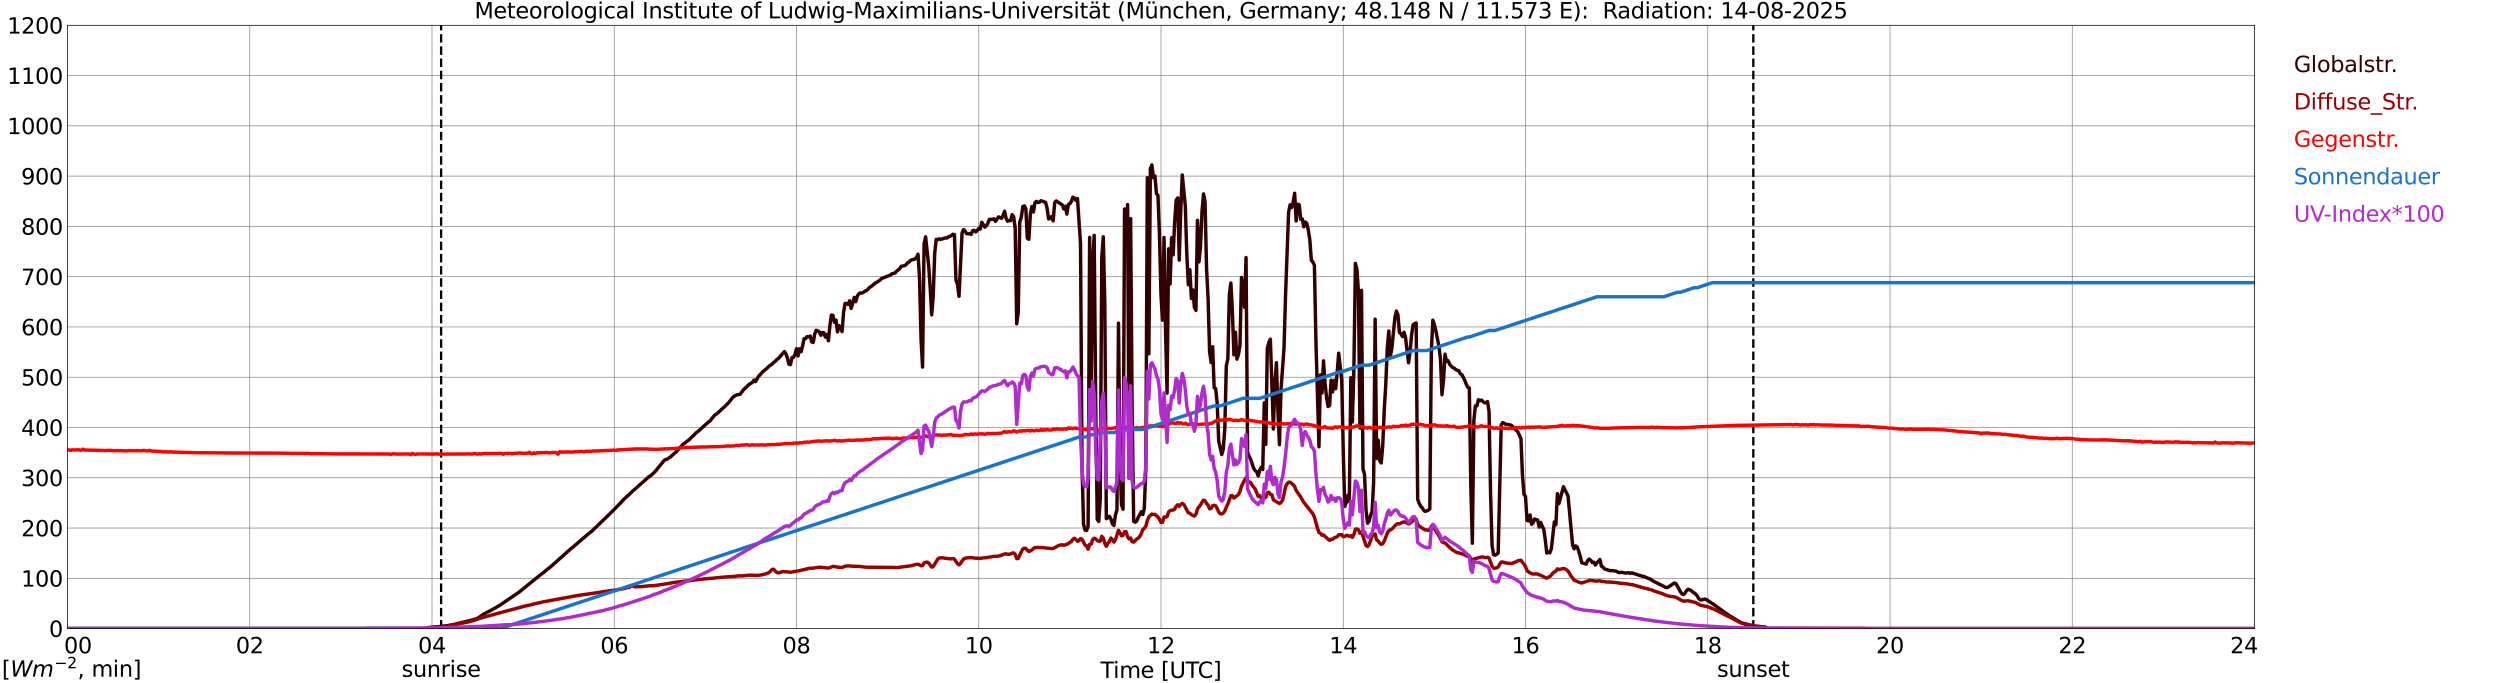 <?xml version="1.0" encoding="utf-8" standalone="no"?>
<!DOCTYPE svg PUBLIC "-//W3C//DTD SVG 1.1//EN"
  "http://www.w3.org/Graphics/SVG/1.1/DTD/svg11.dtd">
<svg xmlns:xlink="http://www.w3.org/1999/xlink" width="1085.4pt" height="296.64pt" viewBox="0 0 1085.4 296.64" xmlns="http://www.w3.org/2000/svg" version="1.1">
 <defs>
  <style type="text/css">*{stroke-linejoin: round; stroke-linecap: butt}</style>
 </defs>
 <g id="figure_1">
  <g id="patch_1">
   <path d="M 0 296.64 
L 1085.4 296.64 
L 1085.4 0 
L 0 0 
z
" style="fill: #ffffff"/>
  </g>
  <g id="axes_1">
   <g id="patch_2">
    <path d="M 29.306 272.909 
L 978.814 272.909 
L 978.814 10.976 
L 29.306 10.976 
z
" style="fill: #ffffff"/>
   </g>
   <g id="patch_3">
    <path d="M 978.814 272.909 
L 978.814 272.909 
L 978.814 10.976 
L 978.814 10.976 
z
" clip-path="url(#p3966af7694)" style="fill: #d3d3d3; opacity: 0.25; stroke: #d3d3d3; stroke-linejoin: miter"/>
   </g>
   <g id="matplotlib.axis_1">
    <g id="xtick_1">
     <g id="line2d_1">
      <path d="M 29.306 272.909 
L 29.306 10.976 
" clip-path="url(#p3966af7694)" style="fill: none; stroke: #808080; stroke-width: 0.3; stroke-linecap: square"/>
     </g>
     <g id="line2d_2"/>
     <g id="text_1">
      <!--    00 -->
      <g transform="translate(18.733 283.627) scale(0.095 -0.095)">
       <defs>
        <path id="DejaVuSans-20" transform="scale(0.016)"/>
        <path id="DejaVuSans-30" d="M 2034 4250 
Q 1547 4250 1301 3770 
Q 1056 3291 1056 2328 
Q 1056 1369 1301 889 
Q 1547 409 2034 409 
Q 2525 409 2770 889 
Q 3016 1369 3016 2328 
Q 3016 3291 2770 3770 
Q 2525 4250 2034 4250 
z
M 2034 4750 
Q 2819 4750 3233 4129 
Q 3647 3509 3647 2328 
Q 3647 1150 3233 529 
Q 2819 -91 2034 -91 
Q 1250 -91 836 529 
Q 422 1150 422 2328 
Q 422 3509 836 4129 
Q 1250 4750 2034 4750 
z
" transform="scale(0.016)"/>
       </defs>
       <use xlink:href="#DejaVuSans-20"/>
       <use xlink:href="#DejaVuSans-20" transform="translate(31.787 0)"/>
       <use xlink:href="#DejaVuSans-20" transform="translate(63.574 0)"/>
       <use xlink:href="#DejaVuSans-30" transform="translate(95.361 0)"/>
       <use xlink:href="#DejaVuSans-30" transform="translate(158.984 0)"/>
      </g>
     </g>
    </g>
    <g id="xtick_2">
     <g id="line2d_3">
      <path d="M 108.431 272.909 
L 108.431 10.976 
" clip-path="url(#p3966af7694)" style="fill: none; stroke: #808080; stroke-width: 0.3; stroke-linecap: square"/>
     </g>
     <g id="line2d_4"/>
     <g id="text_2">
      <!-- 02 -->
      <g transform="translate(102.387 283.627) scale(0.095 -0.095)">
       <defs>
        <path id="DejaVuSans-32" d="M 1228 531 
L 3431 531 
L 3431 0 
L 469 0 
L 469 531 
Q 828 903 1448 1529 
Q 2069 2156 2228 2338 
Q 2531 2678 2651 2914 
Q 2772 3150 2772 3378 
Q 2772 3750 2511 3984 
Q 2250 4219 1831 4219 
Q 1534 4219 1204 4116 
Q 875 4013 500 3803 
L 500 4441 
Q 881 4594 1212 4672 
Q 1544 4750 1819 4750 
Q 2544 4750 2975 4387 
Q 3406 4025 3406 3419 
Q 3406 3131 3298 2873 
Q 3191 2616 2906 2266 
Q 2828 2175 2409 1742 
Q 1991 1309 1228 531 
z
" transform="scale(0.016)"/>
       </defs>
       <use xlink:href="#DejaVuSans-30"/>
       <use xlink:href="#DejaVuSans-32" transform="translate(63.623 0)"/>
      </g>
     </g>
    </g>
    <g id="xtick_3">
     <g id="line2d_5">
      <path d="M 187.557 272.909 
L 187.557 10.976 
" clip-path="url(#p3966af7694)" style="fill: none; stroke: #808080; stroke-width: 0.3; stroke-linecap: square"/>
     </g>
     <g id="line2d_6"/>
     <g id="text_3">
      <!-- 04 -->
      <g transform="translate(181.513 283.627) scale(0.095 -0.095)">
       <defs>
        <path id="DejaVuSans-34" d="M 2419 4116 
L 825 1625 
L 2419 1625 
L 2419 4116 
z
M 2253 4666 
L 3047 4666 
L 3047 1625 
L 3713 1625 
L 3713 1100 
L 3047 1100 
L 3047 0 
L 2419 0 
L 2419 1100 
L 313 1100 
L 313 1709 
L 2253 4666 
z
" transform="scale(0.016)"/>
       </defs>
       <use xlink:href="#DejaVuSans-30"/>
       <use xlink:href="#DejaVuSans-34" transform="translate(63.623 0)"/>
      </g>
     </g>
    </g>
    <g id="xtick_4">
     <g id="line2d_7">
      <path d="M 266.683 272.909 
L 266.683 10.976 
" clip-path="url(#p3966af7694)" style="fill: none; stroke: #808080; stroke-width: 0.3; stroke-linecap: square"/>
     </g>
     <g id="line2d_8"/>
     <g id="text_4">
      <!-- 06 -->
      <g transform="translate(260.638 283.627) scale(0.095 -0.095)">
       <defs>
        <path id="DejaVuSans-36" d="M 2113 2584 
Q 1688 2584 1439 2293 
Q 1191 2003 1191 1497 
Q 1191 994 1439 701 
Q 1688 409 2113 409 
Q 2538 409 2786 701 
Q 3034 994 3034 1497 
Q 3034 2003 2786 2293 
Q 2538 2584 2113 2584 
z
M 3366 4563 
L 3366 3988 
Q 3128 4100 2886 4159 
Q 2644 4219 2406 4219 
Q 1781 4219 1451 3797 
Q 1122 3375 1075 2522 
Q 1259 2794 1537 2939 
Q 1816 3084 2150 3084 
Q 2853 3084 3261 2657 
Q 3669 2231 3669 1497 
Q 3669 778 3244 343 
Q 2819 -91 2113 -91 
Q 1303 -91 875 529 
Q 447 1150 447 2328 
Q 447 3434 972 4092 
Q 1497 4750 2381 4750 
Q 2619 4750 2861 4703 
Q 3103 4656 3366 4563 
z
" transform="scale(0.016)"/>
       </defs>
       <use xlink:href="#DejaVuSans-30"/>
       <use xlink:href="#DejaVuSans-36" transform="translate(63.623 0)"/>
      </g>
     </g>
    </g>
    <g id="xtick_5">
     <g id="line2d_9">
      <path d="M 345.808 272.909 
L 345.808 10.976 
" clip-path="url(#p3966af7694)" style="fill: none; stroke: #808080; stroke-width: 0.3; stroke-linecap: square"/>
     </g>
     <g id="line2d_10"/>
     <g id="text_5">
      <!-- 08 -->
      <g transform="translate(339.764 283.627) scale(0.095 -0.095)">
       <defs>
        <path id="DejaVuSans-38" d="M 2034 2216 
Q 1584 2216 1326 1975 
Q 1069 1734 1069 1313 
Q 1069 891 1326 650 
Q 1584 409 2034 409 
Q 2484 409 2743 651 
Q 3003 894 3003 1313 
Q 3003 1734 2745 1975 
Q 2488 2216 2034 2216 
z
M 1403 2484 
Q 997 2584 770 2862 
Q 544 3141 544 3541 
Q 544 4100 942 4425 
Q 1341 4750 2034 4750 
Q 2731 4750 3128 4425 
Q 3525 4100 3525 3541 
Q 3525 3141 3298 2862 
Q 3072 2584 2669 2484 
Q 3125 2378 3379 2068 
Q 3634 1759 3634 1313 
Q 3634 634 3220 271 
Q 2806 -91 2034 -91 
Q 1263 -91 848 271 
Q 434 634 434 1313 
Q 434 1759 690 2068 
Q 947 2378 1403 2484 
z
M 1172 3481 
Q 1172 3119 1398 2916 
Q 1625 2713 2034 2713 
Q 2441 2713 2670 2916 
Q 2900 3119 2900 3481 
Q 2900 3844 2670 4047 
Q 2441 4250 2034 4250 
Q 1625 4250 1398 4047 
Q 1172 3844 1172 3481 
z
" transform="scale(0.016)"/>
       </defs>
       <use xlink:href="#DejaVuSans-30"/>
       <use xlink:href="#DejaVuSans-38" transform="translate(63.623 0)"/>
      </g>
     </g>
    </g>
    <g id="xtick_6">
     <g id="line2d_11">
      <path d="M 424.934 272.909 
L 424.934 10.976 
" clip-path="url(#p3966af7694)" style="fill: none; stroke: #808080; stroke-width: 0.3; stroke-linecap: square"/>
     </g>
     <g id="line2d_12"/>
     <g id="text_6">
      <!-- 10 -->
      <g transform="translate(418.89 283.627) scale(0.095 -0.095)">
       <defs>
        <path id="DejaVuSans-31" d="M 794 531 
L 1825 531 
L 1825 4091 
L 703 3866 
L 703 4441 
L 1819 4666 
L 2450 4666 
L 2450 531 
L 3481 531 
L 3481 0 
L 794 0 
L 794 531 
z
" transform="scale(0.016)"/>
       </defs>
       <use xlink:href="#DejaVuSans-31"/>
       <use xlink:href="#DejaVuSans-30" transform="translate(63.623 0)"/>
      </g>
     </g>
    </g>
    <g id="xtick_7">
     <g id="line2d_13">
      <path d="M 504.06 272.909 
L 504.06 10.976 
" clip-path="url(#p3966af7694)" style="fill: none; stroke: #808080; stroke-width: 0.3; stroke-linecap: square"/>
     </g>
     <g id="line2d_14"/>
     <g id="text_7">
      <!-- 12 -->
      <g transform="translate(498.015 283.627) scale(0.095 -0.095)">
       <use xlink:href="#DejaVuSans-31"/>
       <use xlink:href="#DejaVuSans-32" transform="translate(63.623 0)"/>
      </g>
     </g>
    </g>
    <g id="xtick_8">
     <g id="line2d_15">
      <path d="M 583.185 272.909 
L 583.185 10.976 
" clip-path="url(#p3966af7694)" style="fill: none; stroke: #808080; stroke-width: 0.3; stroke-linecap: square"/>
     </g>
     <g id="line2d_16"/>
     <g id="text_8">
      <!-- 14 -->
      <g transform="translate(577.141 283.627) scale(0.095 -0.095)">
       <use xlink:href="#DejaVuSans-31"/>
       <use xlink:href="#DejaVuSans-34" transform="translate(63.623 0)"/>
      </g>
     </g>
    </g>
    <g id="xtick_9">
     <g id="line2d_17">
      <path d="M 662.311 272.909 
L 662.311 10.976 
" clip-path="url(#p3966af7694)" style="fill: none; stroke: #808080; stroke-width: 0.3; stroke-linecap: square"/>
     </g>
     <g id="line2d_18"/>
     <g id="text_9">
      <!-- 16 -->
      <g transform="translate(656.267 283.627) scale(0.095 -0.095)">
       <use xlink:href="#DejaVuSans-31"/>
       <use xlink:href="#DejaVuSans-36" transform="translate(63.623 0)"/>
      </g>
     </g>
    </g>
    <g id="xtick_10">
     <g id="line2d_19">
      <path d="M 741.437 272.909 
L 741.437 10.976 
" clip-path="url(#p3966af7694)" style="fill: none; stroke: #808080; stroke-width: 0.3; stroke-linecap: square"/>
     </g>
     <g id="line2d_20"/>
     <g id="text_10">
      <!-- 18 -->
      <g transform="translate(735.392 283.627) scale(0.095 -0.095)">
       <use xlink:href="#DejaVuSans-31"/>
       <use xlink:href="#DejaVuSans-38" transform="translate(63.623 0)"/>
      </g>
     </g>
    </g>
    <g id="xtick_11">
     <g id="line2d_21">
      <path d="M 820.562 272.909 
L 820.562 10.976 
" clip-path="url(#p3966af7694)" style="fill: none; stroke: #808080; stroke-width: 0.3; stroke-linecap: square"/>
     </g>
     <g id="line2d_22"/>
     <g id="text_11">
      <!-- 20 -->
      <g transform="translate(814.518 283.627) scale(0.095 -0.095)">
       <use xlink:href="#DejaVuSans-32"/>
       <use xlink:href="#DejaVuSans-30" transform="translate(63.623 0)"/>
      </g>
     </g>
    </g>
    <g id="xtick_12">
     <g id="line2d_23">
      <path d="M 899.688 272.909 
L 899.688 10.976 
" clip-path="url(#p3966af7694)" style="fill: none; stroke: #808080; stroke-width: 0.3; stroke-linecap: square"/>
     </g>
     <g id="line2d_24"/>
     <g id="text_12">
      <!-- 22 -->
      <g transform="translate(893.644 283.627) scale(0.095 -0.095)">
       <use xlink:href="#DejaVuSans-32"/>
       <use xlink:href="#DejaVuSans-32" transform="translate(63.623 0)"/>
      </g>
     </g>
    </g>
    <g id="xtick_13">
     <g id="line2d_25">
      <path d="M 978.814 272.909 
L 978.814 10.976 
" clip-path="url(#p3966af7694)" style="fill: none; stroke: #808080; stroke-width: 0.3; stroke-linecap: square"/>
     </g>
     <g id="line2d_26"/>
     <g id="text_13">
      <!-- 24    -->
      <g transform="translate(968.241 283.627) scale(0.095 -0.095)">
       <use xlink:href="#DejaVuSans-32"/>
       <use xlink:href="#DejaVuSans-34" transform="translate(63.623 0)"/>
       <use xlink:href="#DejaVuSans-20" transform="translate(127.246 0)"/>
       <use xlink:href="#DejaVuSans-20" transform="translate(159.033 0)"/>
       <use xlink:href="#DejaVuSans-20" transform="translate(190.82 0)"/>
      </g>
     </g>
    </g>
    <g id="text_14">
     <!-- Time [UTC] -->
     <g transform="translate(477.806 294.322) scale(0.095 -0.095)">
      <defs>
       <path id="DejaVuSans-54" d="M -19 4666 
L 3928 4666 
L 3928 4134 
L 2272 4134 
L 2272 0 
L 1638 0 
L 1638 4134 
L -19 4134 
L -19 4666 
z
" transform="scale(0.016)"/>
       <path id="DejaVuSans-69" d="M 603 3500 
L 1178 3500 
L 1178 0 
L 603 0 
L 603 3500 
z
M 603 4863 
L 1178 4863 
L 1178 4134 
L 603 4134 
L 603 4863 
z
" transform="scale(0.016)"/>
       <path id="DejaVuSans-6d" d="M 3328 2828 
Q 3544 3216 3844 3400 
Q 4144 3584 4550 3584 
Q 5097 3584 5394 3201 
Q 5691 2819 5691 2113 
L 5691 0 
L 5113 0 
L 5113 2094 
Q 5113 2597 4934 2840 
Q 4756 3084 4391 3084 
Q 3944 3084 3684 2787 
Q 3425 2491 3425 1978 
L 3425 0 
L 2847 0 
L 2847 2094 
Q 2847 2600 2669 2842 
Q 2491 3084 2119 3084 
Q 1678 3084 1418 2786 
Q 1159 2488 1159 1978 
L 1159 0 
L 581 0 
L 581 3500 
L 1159 3500 
L 1159 2956 
Q 1356 3278 1631 3431 
Q 1906 3584 2284 3584 
Q 2666 3584 2933 3390 
Q 3200 3197 3328 2828 
z
" transform="scale(0.016)"/>
       <path id="DejaVuSans-65" d="M 3597 1894 
L 3597 1613 
L 953 1613 
Q 991 1019 1311 708 
Q 1631 397 2203 397 
Q 2534 397 2845 478 
Q 3156 559 3463 722 
L 3463 178 
Q 3153 47 2828 -22 
Q 2503 -91 2169 -91 
Q 1331 -91 842 396 
Q 353 884 353 1716 
Q 353 2575 817 3079 
Q 1281 3584 2069 3584 
Q 2775 3584 3186 3129 
Q 3597 2675 3597 1894 
z
M 3022 2063 
Q 3016 2534 2758 2815 
Q 2500 3097 2075 3097 
Q 1594 3097 1305 2825 
Q 1016 2553 972 2059 
L 3022 2063 
z
" transform="scale(0.016)"/>
       <path id="DejaVuSans-5b" d="M 550 4863 
L 1875 4863 
L 1875 4416 
L 1125 4416 
L 1125 -397 
L 1875 -397 
L 1875 -844 
L 550 -844 
L 550 4863 
z
" transform="scale(0.016)"/>
       <path id="DejaVuSans-55" d="M 556 4666 
L 1191 4666 
L 1191 1831 
Q 1191 1081 1462 751 
Q 1734 422 2344 422 
Q 2950 422 3222 751 
Q 3494 1081 3494 1831 
L 3494 4666 
L 4128 4666 
L 4128 1753 
Q 4128 841 3676 375 
Q 3225 -91 2344 -91 
Q 1459 -91 1007 375 
Q 556 841 556 1753 
L 556 4666 
z
" transform="scale(0.016)"/>
       <path id="DejaVuSans-43" d="M 4122 4306 
L 4122 3641 
Q 3803 3938 3442 4084 
Q 3081 4231 2675 4231 
Q 1875 4231 1450 3742 
Q 1025 3253 1025 2328 
Q 1025 1406 1450 917 
Q 1875 428 2675 428 
Q 3081 428 3442 575 
Q 3803 722 4122 1019 
L 4122 359 
Q 3791 134 3420 21 
Q 3050 -91 2638 -91 
Q 1578 -91 968 557 
Q 359 1206 359 2328 
Q 359 3453 968 4101 
Q 1578 4750 2638 4750 
Q 3056 4750 3426 4639 
Q 3797 4528 4122 4306 
z
" transform="scale(0.016)"/>
       <path id="DejaVuSans-5d" d="M 1947 4863 
L 1947 -844 
L 622 -844 
L 622 -397 
L 1369 -397 
L 1369 4416 
L 622 4416 
L 622 4863 
L 1947 4863 
z
" transform="scale(0.016)"/>
      </defs>
      <use xlink:href="#DejaVuSans-54"/>
      <use xlink:href="#DejaVuSans-69" transform="translate(57.959 0)"/>
      <use xlink:href="#DejaVuSans-6d" transform="translate(85.742 0)"/>
      <use xlink:href="#DejaVuSans-65" transform="translate(183.154 0)"/>
      <use xlink:href="#DejaVuSans-20" transform="translate(244.678 0)"/>
      <use xlink:href="#DejaVuSans-5b" transform="translate(276.465 0)"/>
      <use xlink:href="#DejaVuSans-55" transform="translate(315.479 0)"/>
      <use xlink:href="#DejaVuSans-54" transform="translate(388.672 0)"/>
      <use xlink:href="#DejaVuSans-43" transform="translate(443.881 0)"/>
      <use xlink:href="#DejaVuSans-5d" transform="translate(513.705 0)"/>
     </g>
    </g>
   </g>
   <g id="matplotlib.axis_2">
    <g id="ytick_1">
     <g id="line2d_27">
      <path d="M 29.306 272.909 
L 978.814 272.909 
" clip-path="url(#p3966af7694)" style="fill: none; stroke: #808080; stroke-width: 0.3; stroke-linecap: square"/>
     </g>
     <g id="line2d_28"/>
     <g id="text_15">
      <!-- 0 -->
      <g transform="translate(21.261 276.518) scale(0.095 -0.095)">
       <use xlink:href="#DejaVuSans-30"/>
      </g>
     </g>
    </g>
    <g id="ytick_2">
     <g id="line2d_29">
      <path d="M 29.306 251.081 
L 978.814 251.081 
" clip-path="url(#p3966af7694)" style="fill: none; stroke: #808080; stroke-width: 0.3; stroke-linecap: square"/>
     </g>
     <g id="line2d_30"/>
     <g id="text_16">
      <!-- 100 -->
      <g transform="translate(9.173 254.69) scale(0.095 -0.095)">
       <use xlink:href="#DejaVuSans-31"/>
       <use xlink:href="#DejaVuSans-30" transform="translate(63.623 0)"/>
       <use xlink:href="#DejaVuSans-30" transform="translate(127.246 0)"/>
      </g>
     </g>
    </g>
    <g id="ytick_3">
     <g id="line2d_31">
      <path d="M 29.306 229.253 
L 978.814 229.253 
" clip-path="url(#p3966af7694)" style="fill: none; stroke: #808080; stroke-width: 0.3; stroke-linecap: square"/>
     </g>
     <g id="line2d_32"/>
     <g id="text_17">
      <!-- 200 -->
      <g transform="translate(9.173 232.863) scale(0.095 -0.095)">
       <use xlink:href="#DejaVuSans-32"/>
       <use xlink:href="#DejaVuSans-30" transform="translate(63.623 0)"/>
       <use xlink:href="#DejaVuSans-30" transform="translate(127.246 0)"/>
      </g>
     </g>
    </g>
    <g id="ytick_4">
     <g id="line2d_33">
      <path d="M 29.306 207.426 
L 978.814 207.426 
" clip-path="url(#p3966af7694)" style="fill: none; stroke: #808080; stroke-width: 0.3; stroke-linecap: square"/>
     </g>
     <g id="line2d_34"/>
     <g id="text_18">
      <!-- 300 -->
      <g transform="translate(9.173 211.035) scale(0.095 -0.095)">
       <defs>
        <path id="DejaVuSans-33" d="M 2597 2516 
Q 3050 2419 3304 2112 
Q 3559 1806 3559 1356 
Q 3559 666 3084 287 
Q 2609 -91 1734 -91 
Q 1441 -91 1130 -33 
Q 819 25 488 141 
L 488 750 
Q 750 597 1062 519 
Q 1375 441 1716 441 
Q 2309 441 2620 675 
Q 2931 909 2931 1356 
Q 2931 1769 2642 2001 
Q 2353 2234 1838 2234 
L 1294 2234 
L 1294 2753 
L 1863 2753 
Q 2328 2753 2575 2939 
Q 2822 3125 2822 3475 
Q 2822 3834 2567 4026 
Q 2313 4219 1838 4219 
Q 1578 4219 1281 4162 
Q 984 4106 628 3988 
L 628 4550 
Q 988 4650 1302 4700 
Q 1616 4750 1894 4750 
Q 2613 4750 3031 4423 
Q 3450 4097 3450 3541 
Q 3450 3153 3228 2886 
Q 3006 2619 2597 2516 
z
" transform="scale(0.016)"/>
       </defs>
       <use xlink:href="#DejaVuSans-33"/>
       <use xlink:href="#DejaVuSans-30" transform="translate(63.623 0)"/>
       <use xlink:href="#DejaVuSans-30" transform="translate(127.246 0)"/>
      </g>
     </g>
    </g>
    <g id="ytick_5">
     <g id="line2d_35">
      <path d="M 29.306 185.598 
L 978.814 185.598 
" clip-path="url(#p3966af7694)" style="fill: none; stroke: #808080; stroke-width: 0.3; stroke-linecap: square"/>
     </g>
     <g id="line2d_36"/>
     <g id="text_19">
      <!-- 400 -->
      <g transform="translate(9.173 189.207) scale(0.095 -0.095)">
       <use xlink:href="#DejaVuSans-34"/>
       <use xlink:href="#DejaVuSans-30" transform="translate(63.623 0)"/>
       <use xlink:href="#DejaVuSans-30" transform="translate(127.246 0)"/>
      </g>
     </g>
    </g>
    <g id="ytick_6">
     <g id="line2d_37">
      <path d="M 29.306 163.77 
L 978.814 163.77 
" clip-path="url(#p3966af7694)" style="fill: none; stroke: #808080; stroke-width: 0.3; stroke-linecap: square"/>
     </g>
     <g id="line2d_38"/>
     <g id="text_20">
      <!-- 500 -->
      <g transform="translate(9.173 167.379) scale(0.095 -0.095)">
       <defs>
        <path id="DejaVuSans-35" d="M 691 4666 
L 3169 4666 
L 3169 4134 
L 1269 4134 
L 1269 2991 
Q 1406 3038 1543 3061 
Q 1681 3084 1819 3084 
Q 2600 3084 3056 2656 
Q 3513 2228 3513 1497 
Q 3513 744 3044 326 
Q 2575 -91 1722 -91 
Q 1428 -91 1123 -41 
Q 819 9 494 109 
L 494 744 
Q 775 591 1075 516 
Q 1375 441 1709 441 
Q 2250 441 2565 725 
Q 2881 1009 2881 1497 
Q 2881 1984 2565 2268 
Q 2250 2553 1709 2553 
Q 1456 2553 1204 2497 
Q 953 2441 691 2322 
L 691 4666 
z
" transform="scale(0.016)"/>
       </defs>
       <use xlink:href="#DejaVuSans-35"/>
       <use xlink:href="#DejaVuSans-30" transform="translate(63.623 0)"/>
       <use xlink:href="#DejaVuSans-30" transform="translate(127.246 0)"/>
      </g>
     </g>
    </g>
    <g id="ytick_7">
     <g id="line2d_39">
      <path d="M 29.306 141.942 
L 978.814 141.942 
" clip-path="url(#p3966af7694)" style="fill: none; stroke: #808080; stroke-width: 0.3; stroke-linecap: square"/>
     </g>
     <g id="line2d_40"/>
     <g id="text_21">
      <!-- 600 -->
      <g transform="translate(9.173 145.551) scale(0.095 -0.095)">
       <use xlink:href="#DejaVuSans-36"/>
       <use xlink:href="#DejaVuSans-30" transform="translate(63.623 0)"/>
       <use xlink:href="#DejaVuSans-30" transform="translate(127.246 0)"/>
      </g>
     </g>
    </g>
    <g id="ytick_8">
     <g id="line2d_41">
      <path d="M 29.306 120.114 
L 978.814 120.114 
" clip-path="url(#p3966af7694)" style="fill: none; stroke: #808080; stroke-width: 0.3; stroke-linecap: square"/>
     </g>
     <g id="line2d_42"/>
     <g id="text_22">
      <!-- 700 -->
      <g transform="translate(9.173 123.724) scale(0.095 -0.095)">
       <defs>
        <path id="DejaVuSans-37" d="M 525 4666 
L 3525 4666 
L 3525 4397 
L 1831 0 
L 1172 0 
L 2766 4134 
L 525 4134 
L 525 4666 
z
" transform="scale(0.016)"/>
       </defs>
       <use xlink:href="#DejaVuSans-37"/>
       <use xlink:href="#DejaVuSans-30" transform="translate(63.623 0)"/>
       <use xlink:href="#DejaVuSans-30" transform="translate(127.246 0)"/>
      </g>
     </g>
    </g>
    <g id="ytick_9">
     <g id="line2d_43">
      <path d="M 29.306 98.287 
L 978.814 98.287 
" clip-path="url(#p3966af7694)" style="fill: none; stroke: #808080; stroke-width: 0.3; stroke-linecap: square"/>
     </g>
     <g id="line2d_44"/>
     <g id="text_23">
      <!-- 800 -->
      <g transform="translate(9.173 101.896) scale(0.095 -0.095)">
       <use xlink:href="#DejaVuSans-38"/>
       <use xlink:href="#DejaVuSans-30" transform="translate(63.623 0)"/>
       <use xlink:href="#DejaVuSans-30" transform="translate(127.246 0)"/>
      </g>
     </g>
    </g>
    <g id="ytick_10">
     <g id="line2d_45">
      <path d="M 29.306 76.459 
L 978.814 76.459 
" clip-path="url(#p3966af7694)" style="fill: none; stroke: #808080; stroke-width: 0.3; stroke-linecap: square"/>
     </g>
     <g id="line2d_46"/>
     <g id="text_24">
      <!-- 900 -->
      <g transform="translate(9.173 80.068) scale(0.095 -0.095)">
       <defs>
        <path id="DejaVuSans-39" d="M 703 97 
L 703 672 
Q 941 559 1184 500 
Q 1428 441 1663 441 
Q 2288 441 2617 861 
Q 2947 1281 2994 2138 
Q 2813 1869 2534 1725 
Q 2256 1581 1919 1581 
Q 1219 1581 811 2004 
Q 403 2428 403 3163 
Q 403 3881 828 4315 
Q 1253 4750 1959 4750 
Q 2769 4750 3195 4129 
Q 3622 3509 3622 2328 
Q 3622 1225 3098 567 
Q 2575 -91 1691 -91 
Q 1453 -91 1209 -44 
Q 966 3 703 97 
z
M 1959 2075 
Q 2384 2075 2632 2365 
Q 2881 2656 2881 3163 
Q 2881 3666 2632 3958 
Q 2384 4250 1959 4250 
Q 1534 4250 1286 3958 
Q 1038 3666 1038 3163 
Q 1038 2656 1286 2365 
Q 1534 2075 1959 2075 
z
" transform="scale(0.016)"/>
       </defs>
       <use xlink:href="#DejaVuSans-39"/>
       <use xlink:href="#DejaVuSans-30" transform="translate(63.623 0)"/>
       <use xlink:href="#DejaVuSans-30" transform="translate(127.246 0)"/>
      </g>
     </g>
    </g>
    <g id="ytick_11">
     <g id="line2d_47">
      <path d="M 29.306 54.631 
L 978.814 54.631 
" clip-path="url(#p3966af7694)" style="fill: none; stroke: #808080; stroke-width: 0.3; stroke-linecap: square"/>
     </g>
     <g id="line2d_48"/>
     <g id="text_25">
      <!-- 1000 -->
      <g transform="translate(3.128 58.24) scale(0.095 -0.095)">
       <use xlink:href="#DejaVuSans-31"/>
       <use xlink:href="#DejaVuSans-30" transform="translate(63.623 0)"/>
       <use xlink:href="#DejaVuSans-30" transform="translate(127.246 0)"/>
       <use xlink:href="#DejaVuSans-30" transform="translate(190.869 0)"/>
      </g>
     </g>
    </g>
    <g id="ytick_12">
     <g id="line2d_49">
      <path d="M 29.306 32.803 
L 978.814 32.803 
" clip-path="url(#p3966af7694)" style="fill: none; stroke: #808080; stroke-width: 0.3; stroke-linecap: square"/>
     </g>
     <g id="line2d_50"/>
     <g id="text_26">
      <!-- 1100 -->
      <g transform="translate(3.128 36.413) scale(0.095 -0.095)">
       <use xlink:href="#DejaVuSans-31"/>
       <use xlink:href="#DejaVuSans-31" transform="translate(63.623 0)"/>
       <use xlink:href="#DejaVuSans-30" transform="translate(127.246 0)"/>
       <use xlink:href="#DejaVuSans-30" transform="translate(190.869 0)"/>
      </g>
     </g>
    </g>
    <g id="ytick_13">
     <g id="line2d_51">
      <path d="M 29.306 10.976 
L 978.814 10.976 
" clip-path="url(#p3966af7694)" style="fill: none; stroke: #808080; stroke-width: 0.3; stroke-linecap: square"/>
     </g>
     <g id="line2d_52"/>
     <g id="text_27">
      <!-- 1200 -->
      <g transform="translate(3.128 14.585) scale(0.095 -0.095)">
       <use xlink:href="#DejaVuSans-31"/>
       <use xlink:href="#DejaVuSans-32" transform="translate(63.623 0)"/>
       <use xlink:href="#DejaVuSans-30" transform="translate(127.246 0)"/>
       <use xlink:href="#DejaVuSans-30" transform="translate(190.869 0)"/>
      </g>
     </g>
    </g>
   </g>
   <g id="line2d_53">
    <path d="M 191.513 272.909 
L 191.513 10.976 
" clip-path="url(#p3966af7694)" style="fill: none; stroke-dasharray: 3.7,1.6; stroke-dashoffset: 0; stroke: #000000"/>
   </g>
   <g id="line2d_54">
    <path d="M 761.218 272.909 
L 761.218 10.976 
" clip-path="url(#p3966af7694)" style="fill: none; stroke-dasharray: 3.7,1.6; stroke-dashoffset: 0; stroke: #000000"/>
   </g>
   <g id="line2d_55">
    <path d="M 29.306 272.909 
L 184.92 272.909 
L 185.579 272.629 
L 194.151 271.649 
L 196.788 271.178 
L 204.701 269.27 
L 207.339 268.476 
L 209.976 266.636 
L 213.273 264.913 
L 216.57 263.058 
L 225.142 257.25 
L 235.033 249.248 
L 235.692 248.809 
L 237.011 247.678 
L 238.989 246.126 
L 247.561 238.495 
L 248.88 237.432 
L 251.517 235.136 
L 255.473 231.759 
L 256.792 230.764 
L 265.364 222.491 
L 269.32 218.457 
L 270.639 216.988 
L 273.277 214.557 
L 274.595 213.291 
L 278.552 209.796 
L 281.849 206.875 
L 282.508 206.522 
L 284.486 204.682 
L 286.464 202.2 
L 288.442 199.803 
L 289.102 199.465 
L 289.761 199.297 
L 291.08 198.384 
L 293.717 196.021 
L 296.355 193.082 
L 298.992 191.057 
L 299.652 190.483 
L 300.311 189.758 
L 300.971 189.217 
L 302.289 187.85 
L 302.949 187.412 
L 307.564 183.243 
L 308.224 182.802 
L 309.543 181.132 
L 310.202 180.337 
L 311.521 179.392 
L 316.136 175.07 
L 318.114 172.573 
L 318.774 172.014 
L 320.093 171.357 
L 320.752 171.307 
L 321.411 171.104 
L 322.73 169.297 
L 325.368 166.747 
L 326.027 166.444 
L 326.686 166.005 
L 327.346 165.01 
L 328.005 165.684 
L 329.324 163.423 
L 331.302 161.295 
L 333.28 159.64 
L 333.94 158.898 
L 334.599 158.544 
L 335.258 158.038 
L 335.918 157.329 
L 336.577 156.855 
L 337.236 156.13 
L 337.896 155.692 
L 340.533 152.653 
L 341.193 153.581 
L 341.852 155.388 
L 342.512 158.121 
L 343.171 158.309 
L 343.83 155.286 
L 344.49 155.15 
L 345.149 153.867 
L 345.808 151.402 
L 346.468 154.543 
L 347.127 151.402 
L 347.787 152.721 
L 348.446 150.254 
L 349.105 147.048 
L 349.765 146.998 
L 350.424 146.12 
L 351.083 146.253 
L 351.743 145.9 
L 352.402 148.432 
L 353.062 148.685 
L 353.721 145.005 
L 354.38 143.4 
L 355.04 143.671 
L 355.699 144.077 
L 356.359 145.561 
L 357.018 144.33 
L 357.677 144.431 
L 358.337 146.338 
L 358.996 145.19 
L 359.655 147.943 
L 360.315 141.224 
L 360.974 136.784 
L 361.634 136.92 
L 362.293 139.973 
L 362.952 138.995 
L 363.612 144.077 
L 364.271 141.41 
L 364.93 142.169 
L 365.59 143.974 
L 366.249 135.601 
L 366.909 131.72 
L 367.568 131.786 
L 368.227 132.159 
L 368.887 130.572 
L 369.546 133.879 
L 370.206 131.703 
L 370.865 129.136 
L 371.524 130.961 
L 372.184 128.664 
L 372.843 127.566 
L 373.502 127.195 
L 374.162 127.228 
L 374.821 126.942 
L 375.481 126.418 
L 376.14 126.183 
L 376.799 125.609 
L 377.459 124.849 
L 378.118 124.46 
L 380.096 122.823 
L 380.756 122.52 
L 382.074 121.607 
L 382.734 120.933 
L 386.69 119.346 
L 387.349 118.787 
L 388.009 118.704 
L 388.668 118.451 
L 389.328 117.674 
L 390.646 116.626 
L 391.306 115.614 
L 392.624 115.36 
L 393.284 115.024 
L 393.943 114.18 
L 394.603 113.826 
L 395.262 113.099 
L 395.921 112.761 
L 396.581 112.678 
L 397.24 112.407 
L 397.899 111.783 
L 398.559 110.381 
L 399.218 120.745 
L 399.878 146.912 
L 400.537 159.372 
L 401.196 105.806 
L 401.856 102.836 
L 403.175 115.107 
L 403.834 124.831 
L 404.493 136.682 
L 405.153 128.782 
L 405.812 109.893 
L 406.471 103.916 
L 407.131 104.119 
L 407.79 103.663 
L 408.45 103.949 
L 410.428 103.257 
L 411.087 103.359 
L 411.746 102.818 
L 412.406 102.598 
L 413.065 102.244 
L 413.725 101.705 
L 414.384 101.873 
L 415.043 121.64 
L 415.703 123.43 
L 416.362 128.647 
L 417.681 101.181 
L 418.34 99.695 
L 419 100.387 
L 419.659 101.452 
L 420.318 101.517 
L 420.978 101.452 
L 421.637 101.788 
L 422.297 100.133 
L 422.956 99.983 
L 423.615 100.675 
L 424.275 100.083 
L 424.934 99.206 
L 425.593 99.459 
L 426.253 96.488 
L 427.572 98.614 
L 428.231 97.972 
L 428.89 96.995 
L 429.55 95.222 
L 430.869 95.222 
L 431.528 95.002 
L 432.187 96.1 
L 433.506 94.159 
L 434.825 94.766 
L 435.484 93.585 
L 436.144 91.693 
L 436.803 94.799 
L 437.462 96.049 
L 438.122 95.711 
L 438.781 95.796 
L 439.44 93.196 
L 440.1 94.174 
L 440.759 99.155 
L 441.419 140.565 
L 442.078 135.619 
L 442.737 96.335 
L 443.397 94.412 
L 444.056 89.717 
L 444.716 89.364 
L 445.375 90.697 
L 446.034 103.477 
L 446.694 103.881 
L 447.353 92.825 
L 448.012 89.634 
L 448.672 92.031 
L 449.331 87.98 
L 449.991 87.438 
L 450.65 87.945 
L 451.309 87.709 
L 451.969 87.135 
L 453.287 87.659 
L 453.947 87.827 
L 454.606 90.394 
L 455.266 95.069 
L 455.925 94.748 
L 456.584 93.971 
L 457.244 95.914 
L 457.903 87.98 
L 458.563 87.253 
L 461.2 88.975 
L 461.859 90.697 
L 462.519 89.532 
L 463.178 92.959 
L 463.838 88.824 
L 464.497 88.401 
L 465.156 87.473 
L 465.816 85.598 
L 466.475 86.004 
L 467.134 87.035 
L 467.794 86.172 
L 469.113 105.671 
L 469.772 202.25 
L 470.431 227.555 
L 471.091 230.137 
L 471.75 230.308 
L 472.409 228.518 
L 473.069 103.106 
L 473.728 168.048 
L 474.388 113.826 
L 475.047 102.176 
L 475.706 174.413 
L 476.366 225.412 
L 477.025 226.392 
L 477.685 216.7 
L 478.344 111.833 
L 479.003 102.801 
L 479.663 131.838 
L 480.322 225.191 
L 480.981 224.787 
L 481.641 224.146 
L 482.3 225.311 
L 482.96 227.437 
L 483.619 228.129 
L 484.278 223.622 
L 484.938 221.428 
L 485.597 140.279 
L 486.256 200.039 
L 486.916 219.164 
L 487.575 221.107 
L 488.235 90.747 
L 488.894 104.473 
L 489.553 88.824 
L 490.213 207.567 
L 490.872 94.901 
L 491.532 178.296 
L 492.191 226.339 
L 492.85 226.728 
L 493.51 226.239 
L 494.169 224.567 
L 494.828 223.486 
L 495.488 222.17 
L 496.147 223.419 
L 496.807 220.684 
L 497.466 203.416 
L 498.125 77.192 
L 498.785 153.614 
L 499.444 73.209 
L 500.103 71.604 
L 500.763 77.175 
L 501.422 76.383 
L 502.082 84.046 
L 502.741 84.788 
L 503.4 102.091 
L 504.06 128.359 
L 504.719 138.995 
L 505.379 103.106 
L 506.038 143.959 
L 506.697 170.698 
L 507.357 108.035 
L 508.016 123.312 
L 508.675 103.189 
L 509.335 110.617 
L 509.994 96.268 
L 510.654 86.949 
L 511.313 85.937 
L 511.972 112.931 
L 512.632 91.557 
L 513.291 75.994 
L 514.61 89.364 
L 515.269 110.667 
L 515.929 123.633 
L 516.588 117.1 
L 517.247 129.61 
L 517.907 125.862 
L 518.566 133.508 
L 519.226 134.741 
L 519.885 95.661 
L 520.544 113.706 
L 521.204 106.92 
L 521.863 91.778 
L 522.522 84.182 
L 523.182 87.558 
L 523.841 116.746 
L 524.501 129.693 
L 525.16 152.653 
L 525.819 157.379 
L 526.479 150.525 
L 527.138 168.352 
L 527.797 168.74 
L 528.457 175.088 
L 529.116 191.548 
L 530.435 197.354 
L 531.094 194.99 
L 531.754 186.213 
L 532.413 158.815 
L 533.073 155.877 
L 533.732 127.802 
L 534.391 122.891 
L 535.051 134.894 
L 535.71 154.07 
L 536.369 144.245 
L 537.029 155.927 
L 537.688 153.851 
L 538.348 150.053 
L 539.007 120.459 
L 539.666 124.24 
L 540.326 133.425 
L 540.985 111.816 
L 541.644 196.409 
L 542.304 198.131 
L 542.963 199.347 
L 544.282 203.296 
L 544.941 204.276 
L 545.601 204.832 
L 546.26 206.657 
L 546.919 204.057 
L 547.579 202.909 
L 548.238 203.87 
L 548.898 174.869 
L 549.557 192.949 
L 550.216 151.252 
L 550.876 148.735 
L 551.535 147.251 
L 552.854 186.246 
L 553.513 166.14 
L 554.173 157.429 
L 554.832 178.718 
L 555.491 193.05 
L 556.151 169.297 
L 557.47 150.999 
L 558.129 128.276 
L 559.448 92.334 
L 560.107 88.907 
L 560.766 90.073 
L 561.426 87.877 
L 562.085 83.893 
L 562.745 95.932 
L 563.404 88.689 
L 564.063 88.925 
L 564.723 95.237 
L 565.382 95.019 
L 566.042 98.479 
L 566.701 96.386 
L 567.36 96.977 
L 568.02 99.965 
L 568.679 104.134 
L 569.338 113.031 
L 569.998 113.741 
L 570.657 115.107 
L 571.317 147.807 
L 572.635 193.962 
L 573.295 162.764 
L 573.954 170.615 
L 574.613 156.654 
L 575.273 166.241 
L 575.932 172.455 
L 576.592 176.489 
L 577.251 176.101 
L 577.91 165.077 
L 578.57 170.174 
L 579.229 165.128 
L 579.889 168.758 
L 580.548 161.701 
L 581.207 153.345 
L 582.526 165.01 
L 583.185 195.767 
L 583.845 219.909 
L 584.504 218.204 
L 585.164 215.063 
L 585.823 217.831 
L 586.482 163.947 
L 587.142 183.225 
L 587.801 160.149 
L 588.46 114.332 
L 589.12 116.915 
L 589.779 126.789 
L 590.439 185.925 
L 591.098 126.047 
L 591.757 203.651 
L 592.417 205.83 
L 593.076 221.393 
L 593.736 227.151 
L 594.395 226.289 
L 595.054 223.757 
L 595.714 222.017 
L 596.373 209.51 
L 597.032 138.589 
L 597.692 199.076 
L 598.351 191.125 
L 599.011 200.089 
L 599.67 200.984 
L 600.329 193.353 
L 600.989 177.923 
L 601.648 166.918 
L 602.307 151.167 
L 602.967 143.721 
L 603.626 154.797 
L 604.286 151.149 
L 605.604 138.033 
L 606.264 135.045 
L 606.923 136.666 
L 607.582 144.348 
L 608.242 144.92 
L 608.901 146.103 
L 609.561 144.263 
L 610.22 146.541 
L 611.539 157.497 
L 612.198 152.804 
L 612.858 145.411 
L 613.517 140.971 
L 614.176 140.515 
L 614.836 140.244 
L 615.495 216.75 
L 616.154 218.525 
L 616.814 219.756 
L 617.473 220.465 
L 618.133 221.579 
L 618.792 222.035 
L 620.111 221.496 
L 620.77 220.887 
L 621.429 152.4 
L 622.089 138.995 
L 622.748 140.971 
L 623.408 143.688 
L 624.726 150.407 
L 625.386 155.877 
L 626.045 171.375 
L 626.705 165.296 
L 627.364 153.749 
L 628.023 156.907 
L 628.683 156.602 
L 629.342 158.106 
L 630.661 159.557 
L 631.32 159.793 
L 631.98 160.452 
L 632.639 160.738 
L 633.298 160.891 
L 633.958 162.19 
L 634.617 162.613 
L 635.276 163.744 
L 635.936 165.16 
L 636.595 166.883 
L 637.255 168.116 
L 637.914 168.402 
L 638.573 211.097 
L 639.233 235.845 
L 639.892 182.548 
L 640.552 176.218 
L 641.211 176.236 
L 641.87 173.518 
L 642.53 174.007 
L 643.189 173.686 
L 643.848 174.396 
L 644.508 174.869 
L 645.167 174.784 
L 645.827 174.328 
L 646.486 178.667 
L 647.145 214.404 
L 647.805 237.059 
L 648.464 240.824 
L 649.123 241.045 
L 649.783 240.639 
L 650.442 240.097 
L 651.761 184.559 
L 652.42 183.511 
L 653.08 183.731 
L 653.739 184.288 
L 654.399 184.22 
L 655.058 184.441 
L 655.717 184.456 
L 656.377 184.829 
L 659.014 187.58 
L 660.333 190.415 
L 660.992 206.301 
L 661.652 214.574 
L 662.311 215.587 
L 662.97 225.885 
L 663.63 226.204 
L 664.289 223.554 
L 664.949 227.64 
L 665.608 227.016 
L 666.267 225.294 
L 666.927 225.647 
L 667.586 225.732 
L 668.246 228.839 
L 668.905 226.83 
L 669.564 228.485 
L 670.224 229.733 
L 670.883 234.241 
L 671.542 240.097 
L 672.202 239.608 
L 672.861 240.047 
L 673.521 238.275 
L 674.839 226.61 
L 675.499 227.826 
L 676.158 214.336 
L 676.817 218.643 
L 678.796 211.298 
L 679.455 212.817 
L 680.114 213.915 
L 680.774 215.334 
L 682.752 236.537 
L 683.411 238.275 
L 684.071 236.991 
L 684.73 237.432 
L 685.389 239.255 
L 686.049 241.448 
L 686.708 244.301 
L 688.686 244.91 
L 689.346 243.306 
L 690.005 242.749 
L 690.664 243.323 
L 691.324 244.251 
L 691.983 244.066 
L 692.643 245.299 
L 693.302 244.319 
L 693.961 243.712 
L 694.621 242.9 
L 695.28 245.805 
L 695.939 246.227 
L 696.599 247.004 
L 698.577 247.61 
L 699.236 247.813 
L 699.896 247.696 
L 701.874 248.032 
L 702.533 248.488 
L 703.193 248.606 
L 703.852 248.455 
L 705.83 248.809 
L 707.149 248.641 
L 707.808 248.944 
L 708.468 248.708 
L 710.446 249.333 
L 711.765 249.839 
L 712.424 249.924 
L 713.083 250.295 
L 713.743 250.21 
L 714.402 250.631 
L 716.38 251.393 
L 717.04 251.764 
L 717.699 252.271 
L 722.315 254.565 
L 722.974 254.971 
L 723.633 255.106 
L 724.293 254.886 
L 726.93 253.131 
L 727.59 253.334 
L 728.249 254.432 
L 729.568 256.929 
L 730.227 257.791 
L 730.887 258.127 
L 731.546 257.538 
L 732.205 256.472 
L 732.865 255.815 
L 734.184 256.355 
L 735.502 257.47 
L 736.162 257.874 
L 736.821 258.651 
L 737.48 259.832 
L 738.14 260.406 
L 738.799 260.441 
L 740.118 260.085 
L 740.777 260.305 
L 744.074 262.466 
L 747.371 264.863 
L 748.69 265.826 
L 750.668 267.177 
L 751.987 267.954 
L 755.943 270.383 
L 757.262 270.739 
L 761.878 271.87 
L 763.196 271.953 
L 766.493 272.359 
L 767.153 272.909 
L 978.154 272.909 
L 978.154 272.909 
" clip-path="url(#p3966af7694)" style="fill: none; stroke: #330000; stroke-width: 1.5; stroke-linecap: square"/>
   </g>
   <g id="line2d_56">
    <path d="M 29.306 272.909 
L 184.92 272.909 
L 185.579 272.503 
L 192.832 271.957 
L 196.788 271.37 
L 203.382 270.025 
L 206.02 269.312 
L 207.339 268.766 
L 209.976 268.011 
L 213.932 266.919 
L 216.57 266.164 
L 224.482 264.064 
L 225.801 263.687 
L 227.12 263.353 
L 227.779 263.141 
L 228.439 263.058 
L 229.098 262.848 
L 229.757 262.763 
L 231.076 262.386 
L 233.714 261.798 
L 235.692 261.336 
L 237.011 261.085 
L 250.198 258.651 
L 252.836 258.23 
L 254.155 258.062 
L 259.43 257.306 
L 262.726 256.761 
L 268.002 256.047 
L 269.32 255.796 
L 271.298 255.46 
L 271.958 255.124 
L 272.617 255.124 
L 273.277 254.955 
L 273.936 254.453 
L 274.595 254.41 
L 275.914 254.787 
L 278.552 254.704 
L 279.87 254.536 
L 281.849 254.327 
L 283.827 254.285 
L 288.442 253.613 
L 293.058 252.816 
L 300.971 251.893 
L 302.289 251.725 
L 306.905 251.221 
L 310.202 250.97 
L 311.521 250.802 
L 315.477 250.465 
L 316.796 250.339 
L 318.114 250.339 
L 318.774 250.212 
L 319.433 250.212 
L 320.752 249.961 
L 322.071 250.044 
L 325.368 249.71 
L 327.346 249.793 
L 328.665 249.835 
L 329.983 249.71 
L 332.621 249.121 
L 333.94 248.534 
L 335.258 247.191 
L 335.918 247.148 
L 336.577 247.947 
L 337.236 248.492 
L 337.896 248.743 
L 339.215 248.324 
L 339.874 248.198 
L 341.852 248.283 
L 343.171 248.451 
L 345.149 248.115 
L 345.808 247.947 
L 346.468 247.905 
L 351.083 246.814 
L 351.743 246.687 
L 352.402 246.729 
L 355.699 246.268 
L 357.018 246.351 
L 358.996 246.561 
L 359.655 246.646 
L 361.634 245.89 
L 362.293 246.015 
L 362.952 246.015 
L 363.612 246.268 
L 364.93 246.309 
L 365.59 246.392 
L 366.909 245.805 
L 368.227 245.679 
L 370.206 245.847 
L 372.843 245.89 
L 376.14 246.268 
L 388.009 246.351 
L 389.328 246.436 
L 395.262 245.679 
L 396.581 245.345 
L 397.899 245.009 
L 398.559 244.967 
L 399.218 245.218 
L 399.878 245.637 
L 400.537 245.596 
L 401.196 244.419 
L 401.856 244.127 
L 402.515 244.042 
L 403.175 244.419 
L 404.493 246.224 
L 405.153 245.973 
L 407.131 242.741 
L 407.79 242.236 
L 409.109 242.153 
L 410.428 242.405 
L 412.406 242.616 
L 413.065 242.616 
L 413.725 242.49 
L 414.384 242.741 
L 415.703 244.755 
L 416.362 245.218 
L 417.022 244.631 
L 417.681 243.581 
L 418.34 242.741 
L 419 242.322 
L 420.318 242.153 
L 422.297 242.153 
L 422.956 242.28 
L 424.275 242.363 
L 425.593 242.448 
L 426.253 242.28 
L 428.231 242.112 
L 429.55 241.859 
L 430.209 241.817 
L 431.528 241.525 
L 432.847 241.525 
L 434.165 241.313 
L 436.144 240.516 
L 436.803 240.433 
L 437.462 240.643 
L 438.122 240.643 
L 438.781 240.475 
L 439.44 240.139 
L 440.1 240.056 
L 440.759 240.684 
L 441.419 242.531 
L 442.078 242.448 
L 443.397 239.635 
L 444.056 238.375 
L 444.716 237.997 
L 445.375 238.083 
L 446.034 238.921 
L 446.694 239.466 
L 448.012 238.796 
L 448.672 238.166 
L 449.331 237.705 
L 452.628 237.746 
L 455.925 238.124 
L 457.244 238.166 
L 459.222 237.033 
L 459.881 236.738 
L 461.2 236.487 
L 461.859 236.779 
L 463.838 236.024 
L 464.497 235.479 
L 465.156 235.142 
L 465.816 234.095 
L 466.475 233.717 
L 467.134 234.219 
L 467.794 234.977 
L 468.453 234.723 
L 469.113 233.8 
L 469.772 234.095 
L 471.091 236.655 
L 471.75 236.991 
L 472.409 238.417 
L 473.069 236.319 
L 473.728 236.234 
L 474.388 234.263 
L 475.047 233.673 
L 475.706 233.968 
L 476.366 234.682 
L 477.025 234.977 
L 477.685 234.933 
L 478.344 232.835 
L 479.003 233.59 
L 479.663 235.941 
L 480.322 237.201 
L 480.981 235.856 
L 481.641 235.186 
L 482.3 233.59 
L 482.96 234.346 
L 483.619 235.354 
L 484.278 234.304 
L 485.597 230.231 
L 486.256 231.281 
L 486.916 232.626 
L 487.575 232.414 
L 488.235 230.821 
L 488.894 230.862 
L 489.553 233.045 
L 490.213 233.968 
L 490.872 233.59 
L 491.532 235.142 
L 492.191 235.354 
L 493.51 234.01 
L 494.169 233.673 
L 494.828 232.918 
L 495.488 231.785 
L 496.147 229.897 
L 496.807 229.393 
L 497.466 228.47 
L 498.125 225.992 
L 498.785 224.44 
L 499.444 223.726 
L 500.103 223.181 
L 500.763 223.432 
L 501.422 223.305 
L 502.741 224.482 
L 503.4 225.488 
L 504.06 226.833 
L 504.719 226.791 
L 505.379 224.482 
L 506.038 224.565 
L 506.697 224.272 
L 507.357 222.299 
L 508.016 221.712 
L 508.675 221.459 
L 509.335 221.459 
L 509.994 221.039 
L 510.654 219.78 
L 511.313 219.151 
L 511.972 219.822 
L 512.632 219.025 
L 513.291 218.562 
L 513.95 218.983 
L 515.929 222.635 
L 516.588 222.803 
L 517.247 223.473 
L 518.566 224.063 
L 519.226 223.305 
L 519.885 220.957 
L 521.204 219.234 
L 521.863 218.016 
L 522.522 217.135 
L 523.182 217.388 
L 523.841 218.647 
L 524.501 219.276 
L 525.16 220.913 
L 525.819 220.745 
L 526.479 219.57 
L 527.138 219.402 
L 527.797 219.57 
L 528.457 220.788 
L 529.116 222.299 
L 529.776 223.013 
L 530.435 223.137 
L 531.094 222.76 
L 531.754 221.88 
L 532.413 220.199 
L 533.073 218.857 
L 534.391 215.205 
L 535.051 215.163 
L 535.71 216.255 
L 537.029 215.205 
L 537.688 214.701 
L 538.348 213.317 
L 539.007 211.09 
L 540.326 208.489 
L 540.985 207.439 
L 541.644 209.034 
L 542.963 209.453 
L 543.623 210.63 
L 544.941 212.308 
L 546.26 215.541 
L 546.919 215.12 
L 547.579 216.255 
L 548.238 216.925 
L 548.898 216.17 
L 549.557 215.919 
L 550.216 213.904 
L 550.876 213.694 
L 551.535 214.574 
L 552.195 214.827 
L 552.854 217.052 
L 555.491 218.606 
L 556.151 218.184 
L 556.81 217.178 
L 557.47 214.533 
L 558.129 211.344 
L 558.788 210.084 
L 559.448 209.329 
L 560.107 209.37 
L 561.426 210.42 
L 562.085 211.258 
L 562.745 212.937 
L 564.723 215.792 
L 566.042 218.101 
L 569.998 223.054 
L 570.657 224.482 
L 571.976 229.308 
L 572.635 231.198 
L 573.295 231.576 
L 573.954 232.372 
L 574.613 232.248 
L 576.592 234.095 
L 577.251 234.597 
L 577.91 234.095 
L 578.57 234.178 
L 579.229 233.505 
L 580.548 233.045 
L 581.207 232.163 
L 581.867 232.204 
L 582.526 232.121 
L 583.185 233.003 
L 583.845 232.96 
L 584.504 232.414 
L 585.164 232.499 
L 585.823 232.835 
L 586.482 232.582 
L 587.142 233.296 
L 587.801 232.08 
L 588.46 229.771 
L 589.12 229.644 
L 589.779 230.022 
L 590.439 231.491 
L 591.098 230.903 
L 593.076 236.823 
L 593.736 237.284 
L 594.395 236.57 
L 595.714 232.626 
L 596.373 232.29 
L 597.032 231.827 
L 597.692 234.431 
L 598.351 234.891 
L 599.011 235.773 
L 599.67 236.36 
L 600.329 236.068 
L 600.989 234.891 
L 602.307 231.491 
L 602.967 230.399 
L 604.286 229.685 
L 604.945 229.057 
L 605.604 228.216 
L 606.264 227.629 
L 606.923 227.337 
L 607.582 227.461 
L 608.901 226.747 
L 609.561 226.623 
L 610.22 226.665 
L 611.539 227.461 
L 612.198 227.169 
L 613.517 226.034 
L 614.176 225.656 
L 614.836 225.447 
L 615.495 227.629 
L 616.154 228.428 
L 618.792 230.107 
L 619.451 230.022 
L 620.111 230.316 
L 620.77 230.107 
L 621.429 228.47 
L 622.089 228.26 
L 622.748 229.52 
L 624.726 232.667 
L 626.045 235.228 
L 626.705 235.564 
L 627.364 235.647 
L 629.342 237.661 
L 630.661 238.796 
L 632.639 239.971 
L 633.298 240.012 
L 635.276 240.599 
L 636.595 241.313 
L 637.255 241.481 
L 637.914 241.398 
L 639.233 243.832 
L 639.892 242.699 
L 643.189 241.817 
L 643.848 241.817 
L 644.508 242.027 
L 645.167 242.112 
L 645.827 241.944 
L 646.486 242.322 
L 647.805 245.805 
L 648.464 246.687 
L 649.123 246.687 
L 649.783 246.519 
L 650.442 246.183 
L 651.102 244.967 
L 651.761 244.042 
L 652.42 244 
L 653.739 244.419 
L 656.377 244.672 
L 657.695 244.085 
L 658.355 243.874 
L 659.014 243.454 
L 660.333 243.203 
L 660.992 244.168 
L 661.652 244.923 
L 662.311 246.015 
L 662.97 247.696 
L 663.63 248.324 
L 664.949 249.038 
L 665.608 249.206 
L 667.586 249.165 
L 668.246 249.584 
L 668.905 249.752 
L 670.224 250.422 
L 670.883 250.802 
L 671.542 251.011 
L 672.861 250.297 
L 673.521 249.71 
L 674.18 248.828 
L 674.839 248.324 
L 675.499 247.988 
L 676.158 246.938 
L 676.817 247.274 
L 678.796 246.814 
L 679.455 246.982 
L 680.114 247.359 
L 680.774 247.947 
L 682.092 250.088 
L 683.411 251.893 
L 686.049 252.984 
L 686.708 253.109 
L 688.027 252.69 
L 690.005 252.017 
L 690.664 251.976 
L 691.324 252.103 
L 691.983 252.103 
L 692.643 252.312 
L 694.621 252.144 
L 695.28 252.395 
L 696.599 252.522 
L 697.258 252.648 
L 698.577 252.69 
L 699.896 252.773 
L 702.533 253.026 
L 703.193 253.194 
L 706.49 253.486 
L 707.808 253.781 
L 708.468 253.781 
L 712.424 254.873 
L 713.083 255.124 
L 715.062 255.545 
L 716.38 255.964 
L 717.04 256.091 
L 717.699 256.427 
L 721.655 257.728 
L 723.633 258.566 
L 724.952 258.902 
L 726.93 259.111 
L 727.59 259.321 
L 730.227 260.749 
L 730.887 260.958 
L 731.546 260.958 
L 732.865 260.79 
L 734.184 261.126 
L 736.162 261.589 
L 738.14 262.722 
L 741.437 263.436 
L 742.756 263.94 
L 744.734 264.778 
L 755.943 270.447 
L 757.262 270.866 
L 761.218 271.831 
L 765.834 272.167 
L 766.493 272.293 
L 767.153 272.909 
L 978.154 272.909 
L 978.154 272.909 
" clip-path="url(#p3966af7694)" style="fill: none; stroke: #990000; stroke-width: 1.5; stroke-linecap: square"/>
   </g>
   <g id="line2d_57">
    <path d="M 29.306 195.329 
L 29.965 195.313 
L 30.625 195.532 
L 31.284 195.311 
L 32.603 195.361 
L 33.921 195.257 
L 35.24 195.505 
L 35.9 195.016 
L 36.559 195.363 
L 45.131 195.571 
L 45.79 195.697 
L 46.45 195.521 
L 48.428 195.545 
L 49.747 195.739 
L 50.406 195.591 
L 51.725 195.649 
L 55.022 195.769 
L 55.681 195.623 
L 61.615 195.682 
L 62.275 195.545 
L 62.934 195.595 
L 63.594 195.769 
L 64.253 195.75 
L 64.912 195.503 
L 65.572 195.802 
L 69.528 196.01 
L 70.187 196.003 
L 70.847 196.208 
L 71.506 196.121 
L 73.484 196.25 
L 74.144 196.112 
L 74.803 196.263 
L 84.034 196.505 
L 86.672 196.571 
L 87.991 196.553 
L 101.838 196.678 
L 122.278 196.726 
L 122.938 196.798 
L 123.597 196.752 
L 124.916 196.791 
L 126.894 196.867 
L 128.213 196.848 
L 134.147 196.835 
L 134.807 196.966 
L 136.785 196.959 
L 143.379 197.027 
L 146.016 197.066 
L 150.632 197.092 
L 155.247 197.077 
L 164.479 197.112 
L 169.094 197.118 
L 169.754 197.359 
L 170.413 196.974 
L 172.391 197.158 
L 176.348 197.094 
L 177.666 197.099 
L 178.326 197.444 
L 178.985 196.841 
L 179.645 197.158 
L 180.304 197.276 
L 180.963 197.105 
L 182.941 197.092 
L 188.876 197.153 
L 189.535 196.992 
L 190.195 197.16 
L 193.492 197.149 
L 204.042 197.086 
L 204.701 197.134 
L 205.36 197.066 
L 206.02 196.861 
L 207.339 197.21 
L 207.998 196.972 
L 208.657 197.14 
L 209.976 196.902 
L 213.932 196.889 
L 217.889 196.883 
L 218.548 197.219 
L 219.207 196.863 
L 221.845 196.85 
L 222.504 197.055 
L 223.164 196.828 
L 225.801 196.658 
L 226.461 196.771 
L 227.779 196.798 
L 229.098 196.769 
L 229.757 196.359 
L 230.417 196.828 
L 231.076 196.97 
L 231.736 196.599 
L 232.395 196.896 
L 233.054 196.595 
L 237.67 196.461 
L 238.329 196.658 
L 240.308 196.405 
L 240.967 196.392 
L 241.626 196.625 
L 242.286 197.188 
L 242.945 196.125 
L 243.604 196.274 
L 244.923 196.269 
L 246.242 196.208 
L 247.561 196.254 
L 248.22 196.276 
L 249.539 196.123 
L 250.198 196.156 
L 251.517 196.066 
L 252.836 196.007 
L 253.495 196.224 
L 254.155 195.959 
L 256.133 195.916 
L 256.792 195.966 
L 257.451 195.767 
L 258.77 195.811 
L 266.683 195.427 
L 267.342 195.573 
L 268.002 195.363 
L 275.914 194.912 
L 281.189 194.92 
L 281.849 195.027 
L 283.167 195.012 
L 283.827 195.078 
L 285.145 195.075 
L 293.717 194.639 
L 296.355 194.375 
L 305.586 194.025 
L 306.246 194.087 
L 308.224 193.973 
L 309.543 193.938 
L 313.499 193.864 
L 314.818 193.709 
L 315.477 193.698 
L 316.136 193.547 
L 316.796 193.72 
L 318.774 193.574 
L 319.433 193.377 
L 320.093 193.323 
L 320.752 193.495 
L 322.071 193.17 
L 322.73 193.255 
L 323.39 193.15 
L 324.708 193.111 
L 325.368 193.362 
L 326.686 193.085 
L 327.346 193.233 
L 328.665 193.165 
L 329.324 193.248 
L 329.983 193.137 
L 330.643 193.189 
L 331.302 193.126 
L 331.961 193.229 
L 332.621 193.207 
L 333.28 193.056 
L 334.599 193.063 
L 335.258 192.991 
L 335.918 193.08 
L 336.577 193.039 
L 337.236 192.88 
L 338.555 192.89 
L 341.193 192.55 
L 341.852 192.618 
L 342.512 192.519 
L 343.171 192.628 
L 343.83 192.491 
L 345.149 192.399 
L 345.808 192.284 
L 346.468 192.465 
L 347.127 192.246 
L 348.446 192.257 
L 349.105 192.009 
L 349.765 192.046 
L 350.424 191.891 
L 351.083 192.002 
L 352.402 191.766 
L 353.062 191.74 
L 353.721 191.557 
L 354.38 191.613 
L 355.04 191.406 
L 356.359 191.565 
L 358.996 191.378 
L 359.655 191.489 
L 361.634 191.332 
L 362.293 191.157 
L 363.612 191.478 
L 364.271 191.321 
L 364.93 191.478 
L 365.59 191.33 
L 366.249 191.445 
L 366.909 191.271 
L 368.887 191.092 
L 369.546 191.247 
L 372.184 191.033 
L 372.843 191.087 
L 374.162 191.044 
L 376.14 190.889 
L 376.799 190.788 
L 377.459 190.917 
L 379.437 190.43 
L 380.096 190.548 
L 382.074 190.38 
L 382.734 190.317 
L 383.393 190.4 
L 384.053 190.208 
L 384.712 190.413 
L 385.371 190.188 
L 386.69 190.291 
L 387.349 190.463 
L 389.328 190.232 
L 389.987 190.463 
L 390.646 190.374 
L 391.306 190.413 
L 391.965 190.151 
L 392.624 190.265 
L 393.284 190.149 
L 393.943 190.186 
L 395.262 190.009 
L 395.921 189.909 
L 396.581 190.048 
L 397.24 189.736 
L 397.899 189.917 
L 398.559 189.725 
L 399.878 189.896 
L 401.196 189.693 
L 401.856 189.208 
L 402.515 189.505 
L 403.175 189.669 
L 403.834 189.35 
L 404.493 189.396 
L 405.153 189.287 
L 405.812 188.907 
L 406.471 188.78 
L 407.131 188.924 
L 407.79 188.804 
L 408.45 189.025 
L 409.109 188.992 
L 409.768 188.83 
L 410.428 188.909 
L 413.065 188.632 
L 413.725 189.079 
L 414.384 188.964 
L 415.043 189.077 
L 415.703 188.946 
L 416.362 189.18 
L 417.681 189.005 
L 418.34 188.874 
L 419 188.569 
L 419.659 188.697 
L 420.978 188.671 
L 421.637 188.379 
L 422.297 188.641 
L 422.956 188.427 
L 423.615 188.427 
L 424.275 188.555 
L 424.934 188.357 
L 426.912 188.376 
L 427.572 188.564 
L 428.89 188.154 
L 429.55 188.276 
L 430.209 188.263 
L 430.869 188.128 
L 431.528 188.254 
L 434.825 188.062 
L 436.144 187.324 
L 436.803 187.698 
L 438.122 187.399 
L 438.781 187.564 
L 439.44 187.418 
L 440.1 187.049 
L 440.759 187.226 
L 441.419 187.578 
L 442.737 187.03 
L 443.397 187.211 
L 444.056 186.986 
L 444.716 187.062 
L 446.034 186.892 
L 446.694 186.838 
L 447.353 187.148 
L 448.012 186.748 
L 448.672 187.014 
L 449.331 187.049 
L 449.991 186.691 
L 450.65 186.897 
L 451.309 186.918 
L 451.969 186.462 
L 452.628 186.879 
L 453.287 186.539 
L 453.947 186.737 
L 454.606 186.491 
L 455.266 186.704 
L 456.584 186.696 
L 457.244 186.279 
L 457.903 186.475 
L 458.563 186.172 
L 459.222 186.32 
L 461.859 186.303 
L 462.519 186.17 
L 463.178 186.364 
L 463.838 185.772 
L 464.497 185.988 
L 465.156 185.903 
L 465.816 186.135 
L 466.475 185.833 
L 468.453 186.137 
L 469.113 185.779 
L 469.772 186.215 
L 470.431 186.423 
L 471.091 186.445 
L 472.409 186.667 
L 473.069 185.971 
L 474.388 186.211 
L 475.047 185.877 
L 475.706 186.194 
L 476.366 186.696 
L 477.025 186.704 
L 477.685 186.543 
L 478.344 185.899 
L 479.003 185.685 
L 479.663 185.65 
L 480.322 186.146 
L 480.981 185.964 
L 482.3 186.054 
L 483.619 185.827 
L 484.278 185.652 
L 484.938 185.984 
L 485.597 185.665 
L 486.256 185.903 
L 487.575 186.226 
L 488.235 185.456 
L 490.213 185.801 
L 490.872 185.279 
L 491.532 185.434 
L 492.191 186.019 
L 492.85 185.792 
L 493.51 185.755 
L 494.828 185.844 
L 496.147 185.569 
L 497.466 185.611 
L 498.125 184.856 
L 498.785 185.408 
L 499.444 184.858 
L 500.103 184.925 
L 502.082 184.786 
L 503.4 185.065 
L 504.06 184.766 
L 504.719 185.283 
L 505.379 184.849 
L 506.038 184.637 
L 506.697 184.587 
L 507.357 183.991 
L 508.016 183.886 
L 508.675 183.539 
L 509.994 183.769 
L 510.654 183.819 
L 511.313 183.356 
L 511.972 183.854 
L 512.632 183.474 
L 513.291 183.921 
L 513.95 184.061 
L 514.61 183.764 
L 515.269 184.148 
L 515.929 184.399 
L 516.588 184.028 
L 517.247 184.312 
L 517.907 183.958 
L 518.566 184.161 
L 519.226 184.079 
L 519.885 184.312 
L 523.182 184.074 
L 524.501 184.308 
L 525.16 183.876 
L 525.819 183.876 
L 527.797 182.738 
L 528.457 182.706 
L 529.116 182.214 
L 529.776 182.505 
L 531.754 182.232 
L 532.413 181.926 
L 533.073 182.306 
L 533.732 181.985 
L 535.71 182.658 
L 536.369 182.42 
L 537.029 182.564 
L 538.348 182.535 
L 539.007 182.16 
L 540.326 182.575 
L 540.985 182.513 
L 541.644 182.841 
L 542.304 182.433 
L 546.919 183.232 
L 548.238 183.103 
L 548.898 183.378 
L 549.557 183.328 
L 550.216 183.69 
L 550.876 183.518 
L 552.854 184.164 
L 553.513 183.998 
L 554.173 184.159 
L 554.832 183.969 
L 555.491 184.249 
L 556.81 183.932 
L 558.129 184.105 
L 560.766 183.836 
L 562.745 184.177 
L 563.404 184.017 
L 564.063 184.017 
L 564.723 184.297 
L 565.382 184.12 
L 566.042 184.485 
L 566.701 184.179 
L 567.36 184.061 
L 568.679 184.447 
L 569.338 184.461 
L 571.976 185.235 
L 572.635 185.628 
L 573.295 185.473 
L 573.954 185.737 
L 575.273 185.183 
L 575.932 185.814 
L 576.592 185.772 
L 577.251 185.884 
L 577.91 185.731 
L 578.57 185.984 
L 579.229 185.502 
L 579.889 185.312 
L 580.548 185.615 
L 581.207 185.323 
L 582.526 185.31 
L 583.185 185.67 
L 583.845 185.729 
L 587.801 185.39 
L 588.46 185.063 
L 589.12 184.88 
L 590.439 185.159 
L 591.757 185.334 
L 592.417 185.637 
L 593.076 185.668 
L 593.736 185.899 
L 594.395 185.543 
L 595.714 185.897 
L 596.373 185.777 
L 597.032 185.364 
L 598.351 185.764 
L 599.011 185.517 
L 599.67 185.578 
L 600.329 185.823 
L 602.967 185.325 
L 603.626 185.467 
L 604.286 185.414 
L 604.945 185.05 
L 605.604 185.22 
L 607.582 185.131 
L 608.242 184.827 
L 608.901 184.72 
L 609.561 184.867 
L 610.22 184.552 
L 610.879 184.936 
L 611.539 184.622 
L 612.198 184.635 
L 612.858 184.177 
L 614.176 184.242 
L 614.836 184.137 
L 615.495 184.426 
L 616.154 184.14 
L 617.473 184.399 
L 618.133 184.519 
L 618.792 184.803 
L 620.77 184.888 
L 622.748 184.391 
L 624.067 184.871 
L 625.386 184.886 
L 627.364 185.024 
L 628.023 184.803 
L 629.342 185.12 
L 630.001 185.233 
L 630.661 185.22 
L 631.32 184.987 
L 631.98 185.417 
L 632.639 185.587 
L 633.298 185.497 
L 633.958 185.578 
L 634.617 185.401 
L 635.276 185.432 
L 635.936 185.196 
L 636.595 185.292 
L 637.255 185.072 
L 637.914 184.694 
L 639.233 185.393 
L 639.892 185.091 
L 640.552 185.168 
L 641.211 185.438 
L 641.87 185.334 
L 643.189 184.834 
L 643.848 185.12 
L 646.486 185.187 
L 647.145 185.624 
L 647.805 185.539 
L 648.464 186.008 
L 649.783 185.748 
L 650.442 186.03 
L 651.761 185.72 
L 653.739 185.969 
L 655.058 186.126 
L 655.717 185.936 
L 656.377 186.095 
L 657.036 186.076 
L 657.695 185.807 
L 658.355 185.689 
L 659.014 185.781 
L 659.674 185.7 
L 660.333 185.818 
L 660.992 185.471 
L 661.652 185.724 
L 662.311 185.513 
L 662.97 185.534 
L 663.63 185.386 
L 664.289 185.567 
L 664.949 185.414 
L 665.608 185.493 
L 666.927 185.395 
L 667.586 185.419 
L 668.246 185.329 
L 669.564 185.545 
L 671.542 185.43 
L 672.861 185.36 
L 676.158 185.098 
L 678.136 184.648 
L 679.455 184.965 
L 680.774 184.808 
L 681.433 184.901 
L 682.092 184.856 
L 682.752 184.668 
L 683.411 184.788 
L 685.389 184.84 
L 688.686 185.207 
L 692.643 185.836 
L 693.302 185.676 
L 694.621 185.936 
L 698.577 185.943 
L 699.896 185.842 
L 711.765 185.561 
L 713.083 185.578 
L 716.38 185.587 
L 717.04 185.434 
L 718.358 185.626 
L 719.677 185.526 
L 722.315 185.687 
L 723.633 185.694 
L 725.612 185.72 
L 728.249 185.761 
L 728.909 185.685 
L 729.568 185.766 
L 731.546 185.674 
L 735.502 185.471 
L 736.821 185.338 
L 751.987 184.757 
L 753.306 184.685 
L 757.921 184.622 
L 777.703 184.319 
L 778.362 184.535 
L 779.021 184.343 
L 779.681 184.299 
L 780.34 184.391 
L 781 184.347 
L 781.659 184.585 
L 782.318 184.375 
L 782.978 184.476 
L 784.296 184.423 
L 784.956 184.62 
L 785.615 184.41 
L 786.934 184.393 
L 787.593 184.351 
L 788.253 184.498 
L 788.912 184.413 
L 791.55 184.563 
L 792.209 184.495 
L 793.528 184.563 
L 794.847 184.526 
L 795.506 184.607 
L 796.165 184.557 
L 796.825 184.707 
L 798.803 184.696 
L 800.122 184.716 
L 801.44 184.77 
L 802.759 184.838 
L 807.375 184.925 
L 808.034 185.227 
L 808.694 185.046 
L 809.353 185.142 
L 811.331 185.07 
L 811.99 185.238 
L 816.606 185.541 
L 817.925 185.582 
L 819.244 185.755 
L 819.903 185.923 
L 820.562 185.838 
L 825.178 186.29 
L 826.497 186.211 
L 827.156 186.429 
L 829.794 186.235 
L 830.453 186.432 
L 837.706 186.336 
L 838.366 186.495 
L 839.025 186.412 
L 840.344 186.471 
L 841.663 186.543 
L 843.641 186.606 
L 848.256 187.069 
L 848.916 187.073 
L 849.575 187.268 
L 859.466 187.968 
L 860.125 188.298 
L 860.785 188.027 
L 862.763 187.981 
L 863.422 187.97 
L 864.082 188.224 
L 864.741 188.18 
L 865.4 188.291 
L 866.719 188.357 
L 868.697 188.431 
L 869.357 188.582 
L 870.675 188.553 
L 871.994 188.796 
L 873.972 188.948 
L 874.632 189.053 
L 875.95 189.095 
L 877.269 189.426 
L 878.588 189.337 
L 879.247 189.625 
L 881.225 189.9 
L 881.885 189.83 
L 885.841 190.243 
L 886.5 190.138 
L 887.16 190.369 
L 888.479 190.291 
L 890.457 190.45 
L 892.435 190.404 
L 893.094 190.217 
L 893.754 190.426 
L 896.391 190.341 
L 897.71 190.302 
L 899.688 190.396 
L 901.007 190.616 
L 902.985 190.775 
L 903.644 190.913 
L 905.622 190.915 
L 906.941 190.98 
L 910.238 191.039 
L 912.876 190.972 
L 914.854 190.972 
L 915.513 191.079 
L 916.832 191.081 
L 918.81 191.223 
L 921.448 191.371 
L 922.107 191.317 
L 922.766 191.445 
L 923.426 191.297 
L 926.063 191.526 
L 928.701 191.812 
L 929.36 191.565 
L 930.02 191.98 
L 931.338 191.718 
L 932.657 191.779 
L 933.316 191.675 
L 935.295 192.063 
L 935.954 191.926 
L 936.613 192.013 
L 937.932 191.934 
L 938.592 192.092 
L 940.57 191.873 
L 943.207 191.987 
L 943.867 192.009 
L 944.526 191.768 
L 945.185 191.978 
L 945.845 191.84 
L 946.504 192.046 
L 949.142 192.059 
L 949.801 192.013 
L 950.46 192.113 
L 951.12 192.065 
L 951.779 192.321 
L 952.438 192.135 
L 953.098 192.288 
L 953.757 192.166 
L 961.01 192.312 
L 961.67 191.906 
L 962.329 192.323 
L 962.989 192.314 
L 963.648 192.452 
L 964.967 192.179 
L 965.626 192.277 
L 967.604 192.288 
L 969.582 192.406 
L 970.901 192.231 
L 977.495 192.419 
L 978.154 192.329 
L 978.154 192.329 
" clip-path="url(#p3966af7694)" style="fill: none; stroke: #ff0000; stroke-width: 1.5; stroke-linecap: square"/>
   </g>
   <g id="line2d_58">
    <path d="M 29.306 272.909 
L 217.229 272.909 
L 468.453 189.745 
L 471.091 189.745 
L 474.388 188.654 
L 475.706 188.654 
L 478.344 187.781 
L 483.619 187.781 
L 484.938 187.344 
L 486.256 187.344 
L 488.235 186.689 
L 488.894 186.689 
L 489.553 186.471 
L 496.147 186.471 
L 527.138 176.212 
L 529.776 176.212 
L 539.666 172.938 
L 546.919 172.938 
L 581.867 161.369 
L 582.526 161.369 
L 591.098 158.531 
L 594.395 158.531 
L 613.517 152.201 
L 619.451 152.201 
L 637.255 146.308 
L 637.914 146.308 
L 646.486 143.47 
L 649.123 143.47 
L 693.302 128.846 
L 722.315 128.846 
L 728.249 126.881 
L 729.568 126.881 
L 735.502 124.917 
L 736.821 124.917 
L 743.415 122.734 
L 978.154 122.734 
L 978.154 122.734 
" clip-path="url(#p3966af7694)" style="fill: none; stroke: #1773cc; stroke-width: 1.5; stroke-linecap: square"/>
   </g>
   <g id="line2d_59">
    <path d="M 29.306 272.909 
L 158.544 272.909 
L 159.204 272.778 
L 189.535 272.669 
L 209.317 271.905 
L 220.526 271.184 
L 221.845 271.206 
L 227.12 270.748 
L 231.076 270.333 
L 235.033 269.853 
L 236.351 269.7 
L 238.989 269.351 
L 244.264 268.587 
L 245.583 268.369 
L 246.242 268.15 
L 246.901 268.172 
L 261.408 265.182 
L 262.726 264.854 
L 263.386 264.571 
L 264.045 264.527 
L 264.705 264.287 
L 265.364 264.178 
L 267.342 263.545 
L 268.002 263.436 
L 268.661 263.086 
L 269.32 263.021 
L 275.255 261.165 
L 278.552 260.074 
L 281.189 259.201 
L 283.167 258.502 
L 283.827 258.044 
L 284.486 258.022 
L 287.783 256.734 
L 288.442 256.32 
L 289.102 256.211 
L 295.696 253.482 
L 298.333 252.347 
L 300.311 251.452 
L 306.905 248.287 
L 314.158 244.555 
L 317.455 242.83 
L 327.346 237.024 
L 328.005 236.74 
L 332.621 233.597 
L 335.258 232.047 
L 336.577 231.174 
L 337.896 230.41 
L 339.215 229.45 
L 339.874 229.079 
L 340.533 228.533 
L 341.852 228.293 
L 342.512 228.511 
L 343.171 228.162 
L 343.83 227.398 
L 345.149 226.437 
L 345.808 225.695 
L 346.468 225.695 
L 347.127 224.975 
L 347.787 224.866 
L 349.105 223.207 
L 349.765 222.945 
L 350.424 222.465 
L 351.083 222.181 
L 351.743 221.679 
L 352.402 221.548 
L 353.062 221.133 
L 353.721 220.086 
L 354.38 219.518 
L 355.04 219.147 
L 355.699 218.951 
L 356.359 218.601 
L 357.018 218.077 
L 357.677 217.794 
L 358.337 217.837 
L 358.996 217.379 
L 359.655 217.619 
L 360.315 215.393 
L 360.974 214.323 
L 361.634 213.843 
L 362.293 214.345 
L 362.952 213.712 
L 363.612 213.843 
L 364.271 213.275 
L 365.59 212.948 
L 366.249 210.787 
L 366.909 209.499 
L 368.227 208.866 
L 368.887 208.146 
L 369.546 208.626 
L 370.865 206.574 
L 371.524 206.552 
L 372.184 205.679 
L 373.502 204.544 
L 374.162 204.26 
L 378.777 200.812 
L 380.756 199.306 
L 384.053 197.014 
L 386.69 195.289 
L 388.009 194.285 
L 389.328 193.39 
L 390.646 192.452 
L 391.306 191.819 
L 391.965 191.535 
L 393.284 190.684 
L 393.943 190.116 
L 395.262 189.287 
L 397.899 187.519 
L 398.559 186.755 
L 399.878 196.948 
L 400.537 195.464 
L 401.196 184.987 
L 401.856 184.55 
L 402.515 186.274 
L 403.175 186.973 
L 404.493 193.805 
L 405.153 189.636 
L 405.812 183.262 
L 406.471 181.516 
L 407.79 180.315 
L 409.109 179.595 
L 411.746 177.805 
L 413.065 177.107 
L 413.725 176.758 
L 414.384 176.823 
L 415.043 182.52 
L 415.703 183.48 
L 416.362 185.816 
L 417.022 178.504 
L 417.681 175.361 
L 418.34 174.509 
L 419.659 174.531 
L 420.978 173.854 
L 421.637 174.029 
L 422.297 172.959 
L 422.956 172.61 
L 423.615 172.392 
L 424.275 171.955 
L 425.593 170.275 
L 426.253 169.685 
L 426.912 169.729 
L 427.572 169.947 
L 428.89 168.9 
L 429.55 168.179 
L 430.209 167.983 
L 430.869 167.634 
L 431.528 167.415 
L 432.187 167.481 
L 433.506 166.826 
L 434.165 166.804 
L 434.825 166.455 
L 435.484 165.669 
L 436.144 165.189 
L 436.803 166.477 
L 437.462 167.481 
L 438.122 166.608 
L 438.781 166.455 
L 439.44 165.865 
L 440.1 166.28 
L 440.759 167.677 
L 441.419 184.266 
L 442.737 166.346 
L 443.397 166.629 
L 444.056 162.984 
L 444.716 162.504 
L 445.375 163.072 
L 446.034 168.201 
L 446.694 169.402 
L 447.353 163.399 
L 448.012 161.915 
L 448.672 163.246 
L 449.331 160.343 
L 449.991 159.885 
L 450.65 159.863 
L 451.969 159.208 
L 453.287 159.055 
L 453.947 159.143 
L 454.606 159.645 
L 455.266 161.696 
L 455.925 162.089 
L 456.584 162.722 
L 457.244 162.482 
L 457.903 159.732 
L 458.563 159.645 
L 459.222 159.688 
L 459.881 160.168 
L 460.541 160.387 
L 461.2 161.063 
L 461.859 161.434 
L 462.519 160.998 
L 463.178 164.032 
L 463.838 161.478 
L 464.497 161.347 
L 465.156 160.605 
L 465.816 159.361 
L 466.475 160.561 
L 467.134 162.155 
L 467.794 163.137 
L 468.453 163.639 
L 469.113 189.025 
L 469.772 204.108 
L 470.431 210.154 
L 471.091 211.158 
L 471.75 211.376 
L 472.409 207.185 
L 473.069 169.183 
L 473.728 182.869 
L 474.388 165.582 
L 475.047 171.366 
L 475.706 195.202 
L 476.366 208.08 
L 477.025 208.342 
L 478.344 174.182 
L 479.003 170.711 
L 479.663 184.288 
L 480.322 211.682 
L 480.981 211.595 
L 481.641 211.333 
L 482.3 211.573 
L 482.96 212.839 
L 483.619 213.363 
L 484.938 209.608 
L 485.597 169.292 
L 486.256 200.484 
L 486.916 207.949 
L 487.575 208.692 
L 488.235 163.966 
L 488.894 166.542 
L 489.553 173.92 
L 490.213 207.753 
L 490.872 167.524 
L 491.532 209.15 
L 492.191 211.551 
L 492.85 211.835 
L 493.51 211.573 
L 495.488 209.936 
L 496.147 209.936 
L 496.807 208.779 
L 497.466 202.58 
L 498.125 161.238 
L 498.785 173.265 
L 499.444 158.488 
L 500.103 157.527 
L 501.422 160.168 
L 502.082 163.028 
L 502.741 164.49 
L 503.4 169.14 
L 504.06 179.573 
L 504.719 182.127 
L 505.379 170.602 
L 506.697 192.059 
L 507.357 175.95 
L 508.016 177.827 
L 508.675 171.955 
L 509.335 172.632 
L 509.994 169.271 
L 510.654 164.338 
L 511.313 165.429 
L 511.972 174.968 
L 512.632 166.804 
L 513.291 162.133 
L 513.95 164.185 
L 514.61 169.14 
L 515.269 176.277 
L 515.929 179.879 
L 516.588 179.377 
L 517.247 184.223 
L 517.907 184.092 
L 518.566 187.235 
L 519.226 184.004 
L 519.885 172.086 
L 520.544 178.045 
L 521.204 175.644 
L 521.863 170.58 
L 522.522 167.699 
L 523.182 171.955 
L 523.841 184.288 
L 524.501 187.912 
L 525.16 197.21 
L 525.819 199.786 
L 526.479 198.127 
L 527.138 203.322 
L 527.797 205.003 
L 528.457 208.801 
L 529.116 215.371 
L 529.776 216.637 
L 530.435 217.575 
L 531.094 216.921 
L 531.754 213.341 
L 532.413 205.09 
L 533.073 202.056 
L 533.732 194.896 
L 534.391 192.845 
L 535.71 201.903 
L 536.369 199.677 
L 537.029 201.598 
L 537.688 200.899 
L 538.348 199.153 
L 539.007 190.444 
L 540.326 193.827 
L 540.985 188.61 
L 541.644 212.293 
L 542.304 213.865 
L 543.623 216.462 
L 544.282 217.335 
L 546.26 219.103 
L 546.919 217.925 
L 547.579 217.51 
L 548.238 218.361 
L 548.898 210.176 
L 549.557 212.228 
L 550.216 204.741 
L 550.876 208.102 
L 551.535 202.471 
L 552.195 209.019 
L 552.854 210.438 
L 553.513 207.207 
L 554.173 208.233 
L 554.832 214.345 
L 555.491 216.026 
L 556.151 209.281 
L 556.81 207.295 
L 557.47 202.951 
L 558.129 197.45 
L 558.788 190.487 
L 559.448 185.707 
L 560.107 184.921 
L 560.766 184.55 
L 561.426 183.109 
L 562.085 182.04 
L 562.745 183.393 
L 563.404 183.699 
L 564.063 184.463 
L 564.723 186.427 
L 565.382 193.39 
L 566.042 188.37 
L 566.701 187.344 
L 567.36 188.916 
L 568.02 189.898 
L 568.679 191.164 
L 569.338 194.001 
L 569.998 194.482 
L 570.657 195.879 
L 571.317 205.527 
L 571.976 212.577 
L 572.635 217.663 
L 573.295 212.555 
L 573.954 212.773 
L 574.613 211.595 
L 575.273 214.629 
L 575.932 215.873 
L 576.592 217.99 
L 577.251 217.292 
L 577.91 215.087 
L 578.57 216.811 
L 579.229 216.309 
L 579.889 217.706 
L 580.548 216.157 
L 581.207 216.047 
L 581.867 216.462 
L 582.526 217.968 
L 583.185 225.433 
L 583.845 229.341 
L 585.164 226.918 
L 585.823 227.987 
L 586.482 217.706 
L 587.142 223.534 
L 588.46 208.822 
L 589.12 209.434 
L 589.779 211.791 
L 590.439 222.094 
L 591.098 212.839 
L 591.757 231.261 
L 592.417 230.825 
L 593.076 232.418 
L 593.736 233.139 
L 594.395 233.357 
L 595.054 232.178 
L 595.714 231.327 
L 596.373 228.664 
L 597.032 218.165 
L 597.692 229.057 
L 598.351 228.053 
L 599.011 231 
L 599.67 231.763 
L 600.329 230.694 
L 600.989 227.485 
L 601.648 225.455 
L 602.307 222.792 
L 602.967 221.504 
L 603.626 223.644 
L 604.945 222.05 
L 605.604 221.461 
L 606.264 221.417 
L 606.923 222.137 
L 607.582 223.403 
L 608.242 223.927 
L 608.901 224.146 
L 609.561 224.189 
L 610.22 224.866 
L 611.539 226.809 
L 612.198 226.263 
L 612.858 224.953 
L 613.517 224.364 
L 614.176 224.386 
L 614.836 225.914 
L 615.495 235.474 
L 616.814 236.566 
L 618.133 237.351 
L 619.451 237.744 
L 620.77 237.701 
L 621.429 229.21 
L 622.089 227.638 
L 622.748 228.293 
L 624.726 231.502 
L 625.386 232.877 
L 626.045 234.645 
L 627.364 233.248 
L 629.342 234.863 
L 632.639 236.915 
L 635.276 238.988 
L 637.914 241.52 
L 638.573 247.414 
L 639.233 248.505 
L 639.892 243.681 
L 641.211 244.183 
L 641.87 244.118 
L 643.848 244.991 
L 644.508 245.449 
L 645.827 245.93 
L 646.486 246.846 
L 647.805 251.801 
L 648.464 252.413 
L 649.783 252.653 
L 650.442 252.587 
L 651.102 250.361 
L 651.761 249.007 
L 653.08 249.291 
L 657.036 250.972 
L 659.674 252.609 
L 660.333 253.133 
L 660.992 254.552 
L 662.97 257.215 
L 664.949 258.481 
L 669.564 259.899 
L 670.224 260.183 
L 671.542 261.056 
L 673.521 261.231 
L 674.18 260.925 
L 674.839 260.882 
L 675.499 260.991 
L 676.158 260.685 
L 676.817 261.1 
L 678.796 261.471 
L 680.774 262.366 
L 683.411 263.981 
L 685.389 264.418 
L 687.368 264.833 
L 694.621 265.575 
L 696.599 265.989 
L 704.511 267.408 
L 708.468 268.085 
L 718.358 269.613 
L 727.59 270.726 
L 737.48 271.599 
L 750.668 272.363 
L 763.196 272.669 
L 809.353 272.778 
L 810.012 272.909 
L 978.154 272.909 
L 978.154 272.909 
" clip-path="url(#p3966af7694)" style="fill: none; stroke: #b02bcc; stroke-width: 1.5; stroke-linecap: square"/>
   </g>
   <g id="patch_4">
    <path d="M 29.306 272.909 
L 29.306 10.976 
" style="fill: none; stroke: #000000; stroke-width: 0.3; stroke-linejoin: miter; stroke-linecap: square"/>
   </g>
   <g id="patch_5">
    <path d="M 978.814 272.909 
L 978.814 10.976 
" style="fill: none; stroke: #000000; stroke-width: 0.3; stroke-linejoin: miter; stroke-linecap: square"/>
   </g>
   <g id="patch_6">
    <path d="M 29.306 272.909 
L 978.814 272.909 
" style="fill: none; stroke: #000000; stroke-width: 0.3; stroke-linejoin: miter; stroke-linecap: square"/>
   </g>
   <g id="patch_7">
    <path d="M 29.306 10.976 
L 978.814 10.976 
" style="fill: none; stroke: #000000; stroke-width: 0.3; stroke-linejoin: miter; stroke-linecap: square"/>
   </g>
   <g id="text_28">
    <!-- sunrise -->
    <g transform="translate(174.349 293.863) scale(0.095 -0.095)">
     <defs>
      <path id="DejaVuSans-73" d="M 2834 3397 
L 2834 2853 
Q 2591 2978 2328 3040 
Q 2066 3103 1784 3103 
Q 1356 3103 1142 2972 
Q 928 2841 928 2578 
Q 928 2378 1081 2264 
Q 1234 2150 1697 2047 
L 1894 2003 
Q 2506 1872 2764 1633 
Q 3022 1394 3022 966 
Q 3022 478 2636 193 
Q 2250 -91 1575 -91 
Q 1294 -91 989 -36 
Q 684 19 347 128 
L 347 722 
Q 666 556 975 473 
Q 1284 391 1588 391 
Q 1994 391 2212 530 
Q 2431 669 2431 922 
Q 2431 1156 2273 1281 
Q 2116 1406 1581 1522 
L 1381 1569 
Q 847 1681 609 1914 
Q 372 2147 372 2553 
Q 372 3047 722 3315 
Q 1072 3584 1716 3584 
Q 2034 3584 2315 3537 
Q 2597 3491 2834 3397 
z
" transform="scale(0.016)"/>
      <path id="DejaVuSans-75" d="M 544 1381 
L 544 3500 
L 1119 3500 
L 1119 1403 
Q 1119 906 1312 657 
Q 1506 409 1894 409 
Q 2359 409 2629 706 
Q 2900 1003 2900 1516 
L 2900 3500 
L 3475 3500 
L 3475 0 
L 2900 0 
L 2900 538 
Q 2691 219 2414 64 
Q 2138 -91 1772 -91 
Q 1169 -91 856 284 
Q 544 659 544 1381 
z
M 1991 3584 
L 1991 3584 
z
" transform="scale(0.016)"/>
      <path id="DejaVuSans-6e" d="M 3513 2113 
L 3513 0 
L 2938 0 
L 2938 2094 
Q 2938 2591 2744 2837 
Q 2550 3084 2163 3084 
Q 1697 3084 1428 2787 
Q 1159 2491 1159 1978 
L 1159 0 
L 581 0 
L 581 3500 
L 1159 3500 
L 1159 2956 
Q 1366 3272 1645 3428 
Q 1925 3584 2291 3584 
Q 2894 3584 3203 3211 
Q 3513 2838 3513 2113 
z
" transform="scale(0.016)"/>
      <path id="DejaVuSans-72" d="M 2631 2963 
Q 2534 3019 2420 3045 
Q 2306 3072 2169 3072 
Q 1681 3072 1420 2755 
Q 1159 2438 1159 1844 
L 1159 0 
L 581 0 
L 581 3500 
L 1159 3500 
L 1159 2956 
Q 1341 3275 1631 3429 
Q 1922 3584 2338 3584 
Q 2397 3584 2469 3576 
Q 2541 3569 2628 3553 
L 2631 2963 
z
" transform="scale(0.016)"/>
     </defs>
     <use xlink:href="#DejaVuSans-73"/>
     <use xlink:href="#DejaVuSans-75" transform="translate(52.1 0)"/>
     <use xlink:href="#DejaVuSans-6e" transform="translate(115.479 0)"/>
     <use xlink:href="#DejaVuSans-72" transform="translate(178.857 0)"/>
     <use xlink:href="#DejaVuSans-69" transform="translate(219.971 0)"/>
     <use xlink:href="#DejaVuSans-73" transform="translate(247.754 0)"/>
     <use xlink:href="#DejaVuSans-65" transform="translate(299.854 0)"/>
    </g>
   </g>
   <g id="text_29">
    <!-- sunset -->
    <g transform="translate(745.464 293.863) scale(0.095 -0.095)">
     <defs>
      <path id="DejaVuSans-74" d="M 1172 4494 
L 1172 3500 
L 2356 3500 
L 2356 3053 
L 1172 3053 
L 1172 1153 
Q 1172 725 1289 603 
Q 1406 481 1766 481 
L 2356 481 
L 2356 0 
L 1766 0 
Q 1100 0 847 248 
Q 594 497 594 1153 
L 594 3053 
L 172 3053 
L 172 3500 
L 594 3500 
L 594 4494 
L 1172 4494 
z
" transform="scale(0.016)"/>
     </defs>
     <use xlink:href="#DejaVuSans-73"/>
     <use xlink:href="#DejaVuSans-75" transform="translate(52.1 0)"/>
     <use xlink:href="#DejaVuSans-6e" transform="translate(115.479 0)"/>
     <use xlink:href="#DejaVuSans-73" transform="translate(178.857 0)"/>
     <use xlink:href="#DejaVuSans-65" transform="translate(230.957 0)"/>
     <use xlink:href="#DejaVuSans-74" transform="translate(292.48 0)"/>
    </g>
   </g>
   <g id="text_30">
    <!-- [$Wm^{-2}$, min] -->
    <g transform="translate(0.821 293.863) scale(0.095 -0.095)">
     <defs>
      <path id="DejaVuSans-Oblique-57" d="M 616 4666 
L 1228 4666 
L 1453 697 
L 3213 4666 
L 3916 4666 
L 4147 697 
L 5888 4666 
L 6528 4666 
L 4453 0 
L 3659 0 
L 3444 3891 
L 1697 0 
L 903 0 
L 616 4666 
z
" transform="scale(0.016)"/>
      <path id="DejaVuSans-Oblique-6d" d="M 5747 2113 
L 5338 0 
L 4763 0 
L 5166 2094 
Q 5191 2228 5203 2325 
Q 5216 2422 5216 2491 
Q 5216 2772 5059 2928 
Q 4903 3084 4622 3084 
Q 4203 3084 3875 2770 
Q 3547 2456 3450 1953 
L 3066 0 
L 2491 0 
L 2900 2094 
Q 2925 2209 2937 2307 
Q 2950 2406 2950 2484 
Q 2950 2769 2794 2926 
Q 2638 3084 2363 3084 
Q 1938 3084 1609 2770 
Q 1281 2456 1184 1953 
L 800 0 
L 225 0 
L 909 3500 
L 1484 3500 
L 1375 2956 
Q 1609 3263 1923 3423 
Q 2238 3584 2597 3584 
Q 2978 3584 3223 3384 
Q 3469 3184 3519 2828 
Q 3781 3197 4126 3390 
Q 4472 3584 4856 3584 
Q 5306 3584 5551 3325 
Q 5797 3066 5797 2591 
Q 5797 2488 5784 2364 
Q 5772 2241 5747 2113 
z
" transform="scale(0.016)"/>
      <path id="DejaVuSans-2212" d="M 678 2272 
L 4684 2272 
L 4684 1741 
L 678 1741 
L 678 2272 
z
" transform="scale(0.016)"/>
      <path id="DejaVuSans-2c" d="M 750 794 
L 1409 794 
L 1409 256 
L 897 -744 
L 494 -744 
L 750 256 
L 750 794 
z
" transform="scale(0.016)"/>
     </defs>
     <use xlink:href="#DejaVuSans-5b" transform="translate(0 0.766)"/>
     <use xlink:href="#DejaVuSans-Oblique-57" transform="translate(39.014 0.766)"/>
     <use xlink:href="#DejaVuSans-Oblique-6d" transform="translate(137.891 0.766)"/>
     <use xlink:href="#DejaVuSans-2212" transform="translate(239.953 39.047) scale(0.7)"/>
     <use xlink:href="#DejaVuSans-32" transform="translate(298.605 39.047) scale(0.7)"/>
     <use xlink:href="#DejaVuSans-2c" transform="translate(345.875 0.766)"/>
     <use xlink:href="#DejaVuSans-20" transform="translate(377.663 0.766)"/>
     <use xlink:href="#DejaVuSans-6d" transform="translate(409.45 0.766)"/>
     <use xlink:href="#DejaVuSans-69" transform="translate(506.862 0.766)"/>
     <use xlink:href="#DejaVuSans-6e" transform="translate(534.645 0.766)"/>
     <use xlink:href="#DejaVuSans-5d" transform="translate(598.024 0.766)"/>
    </g>
   </g>
   <g id="text_31">
    <!-- Globalstr. -->
    <g style="fill: #330000" transform="translate(995.905 31.291) scale(0.095 -0.095)">
     <defs>
      <path id="DejaVuSans-47" d="M 3809 666 
L 3809 1919 
L 2778 1919 
L 2778 2438 
L 4434 2438 
L 4434 434 
Q 4069 175 3628 42 
Q 3188 -91 2688 -91 
Q 1594 -91 976 548 
Q 359 1188 359 2328 
Q 359 3472 976 4111 
Q 1594 4750 2688 4750 
Q 3144 4750 3555 4637 
Q 3966 4525 4313 4306 
L 4313 3634 
Q 3963 3931 3569 4081 
Q 3175 4231 2741 4231 
Q 1884 4231 1454 3753 
Q 1025 3275 1025 2328 
Q 1025 1384 1454 906 
Q 1884 428 2741 428 
Q 3075 428 3337 486 
Q 3600 544 3809 666 
z
" transform="scale(0.016)"/>
      <path id="DejaVuSans-6c" d="M 603 4863 
L 1178 4863 
L 1178 0 
L 603 0 
L 603 4863 
z
" transform="scale(0.016)"/>
      <path id="DejaVuSans-6f" d="M 1959 3097 
Q 1497 3097 1228 2736 
Q 959 2375 959 1747 
Q 959 1119 1226 758 
Q 1494 397 1959 397 
Q 2419 397 2687 759 
Q 2956 1122 2956 1747 
Q 2956 2369 2687 2733 
Q 2419 3097 1959 3097 
z
M 1959 3584 
Q 2709 3584 3137 3096 
Q 3566 2609 3566 1747 
Q 3566 888 3137 398 
Q 2709 -91 1959 -91 
Q 1206 -91 779 398 
Q 353 888 353 1747 
Q 353 2609 779 3096 
Q 1206 3584 1959 3584 
z
" transform="scale(0.016)"/>
      <path id="DejaVuSans-62" d="M 3116 1747 
Q 3116 2381 2855 2742 
Q 2594 3103 2138 3103 
Q 1681 3103 1420 2742 
Q 1159 2381 1159 1747 
Q 1159 1113 1420 752 
Q 1681 391 2138 391 
Q 2594 391 2855 752 
Q 3116 1113 3116 1747 
z
M 1159 2969 
Q 1341 3281 1617 3432 
Q 1894 3584 2278 3584 
Q 2916 3584 3314 3078 
Q 3713 2572 3713 1747 
Q 3713 922 3314 415 
Q 2916 -91 2278 -91 
Q 1894 -91 1617 61 
Q 1341 213 1159 525 
L 1159 0 
L 581 0 
L 581 4863 
L 1159 4863 
L 1159 2969 
z
" transform="scale(0.016)"/>
      <path id="DejaVuSans-61" d="M 2194 1759 
Q 1497 1759 1228 1600 
Q 959 1441 959 1056 
Q 959 750 1161 570 
Q 1363 391 1709 391 
Q 2188 391 2477 730 
Q 2766 1069 2766 1631 
L 2766 1759 
L 2194 1759 
z
M 3341 1997 
L 3341 0 
L 2766 0 
L 2766 531 
Q 2569 213 2275 61 
Q 1981 -91 1556 -91 
Q 1019 -91 701 211 
Q 384 513 384 1019 
Q 384 1609 779 1909 
Q 1175 2209 1959 2209 
L 2766 2209 
L 2766 2266 
Q 2766 2663 2505 2880 
Q 2244 3097 1772 3097 
Q 1472 3097 1187 3025 
Q 903 2953 641 2809 
L 641 3341 
Q 956 3463 1253 3523 
Q 1550 3584 1831 3584 
Q 2591 3584 2966 3190 
Q 3341 2797 3341 1997 
z
" transform="scale(0.016)"/>
      <path id="DejaVuSans-2e" d="M 684 794 
L 1344 794 
L 1344 0 
L 684 0 
L 684 794 
z
" transform="scale(0.016)"/>
     </defs>
     <use xlink:href="#DejaVuSans-47"/>
     <use xlink:href="#DejaVuSans-6c" transform="translate(77.49 0)"/>
     <use xlink:href="#DejaVuSans-6f" transform="translate(105.273 0)"/>
     <use xlink:href="#DejaVuSans-62" transform="translate(166.455 0)"/>
     <use xlink:href="#DejaVuSans-61" transform="translate(229.932 0)"/>
     <use xlink:href="#DejaVuSans-6c" transform="translate(291.211 0)"/>
     <use xlink:href="#DejaVuSans-73" transform="translate(318.994 0)"/>
     <use xlink:href="#DejaVuSans-74" transform="translate(371.094 0)"/>
     <use xlink:href="#DejaVuSans-72" transform="translate(410.303 0)"/>
     <use xlink:href="#DejaVuSans-2e" transform="translate(442.291 0)"/>
    </g>
   </g>
   <g id="text_32">
    <!-- Diffuse_Str. -->
    <g style="fill: #990000" transform="translate(995.905 47.531) scale(0.095 -0.095)">
     <defs>
      <path id="DejaVuSans-44" d="M 1259 4147 
L 1259 519 
L 2022 519 
Q 2988 519 3436 956 
Q 3884 1394 3884 2338 
Q 3884 3275 3436 3711 
Q 2988 4147 2022 4147 
L 1259 4147 
z
M 628 4666 
L 1925 4666 
Q 3281 4666 3915 4102 
Q 4550 3538 4550 2338 
Q 4550 1131 3912 565 
Q 3275 0 1925 0 
L 628 0 
L 628 4666 
z
" transform="scale(0.016)"/>
      <path id="DejaVuSans-66" d="M 2375 4863 
L 2375 4384 
L 1825 4384 
Q 1516 4384 1395 4259 
Q 1275 4134 1275 3809 
L 1275 3500 
L 2222 3500 
L 2222 3053 
L 1275 3053 
L 1275 0 
L 697 0 
L 697 3053 
L 147 3053 
L 147 3500 
L 697 3500 
L 697 3744 
Q 697 4328 969 4595 
Q 1241 4863 1831 4863 
L 2375 4863 
z
" transform="scale(0.016)"/>
      <path id="DejaVuSans-5f" d="M 3263 -1063 
L 3263 -1509 
L -63 -1509 
L -63 -1063 
L 3263 -1063 
z
" transform="scale(0.016)"/>
      <path id="DejaVuSans-53" d="M 3425 4513 
L 3425 3897 
Q 3066 4069 2747 4153 
Q 2428 4238 2131 4238 
Q 1616 4238 1336 4038 
Q 1056 3838 1056 3469 
Q 1056 3159 1242 3001 
Q 1428 2844 1947 2747 
L 2328 2669 
Q 3034 2534 3370 2195 
Q 3706 1856 3706 1288 
Q 3706 609 3251 259 
Q 2797 -91 1919 -91 
Q 1588 -91 1214 -16 
Q 841 59 441 206 
L 441 856 
Q 825 641 1194 531 
Q 1563 422 1919 422 
Q 2459 422 2753 634 
Q 3047 847 3047 1241 
Q 3047 1584 2836 1778 
Q 2625 1972 2144 2069 
L 1759 2144 
Q 1053 2284 737 2584 
Q 422 2884 422 3419 
Q 422 4038 858 4394 
Q 1294 4750 2059 4750 
Q 2388 4750 2728 4690 
Q 3069 4631 3425 4513 
z
" transform="scale(0.016)"/>
     </defs>
     <use xlink:href="#DejaVuSans-44"/>
     <use xlink:href="#DejaVuSans-69" transform="translate(77.002 0)"/>
     <use xlink:href="#DejaVuSans-66" transform="translate(104.785 0)"/>
     <use xlink:href="#DejaVuSans-66" transform="translate(139.99 0)"/>
     <use xlink:href="#DejaVuSans-75" transform="translate(175.195 0)"/>
     <use xlink:href="#DejaVuSans-73" transform="translate(238.574 0)"/>
     <use xlink:href="#DejaVuSans-65" transform="translate(290.674 0)"/>
     <use xlink:href="#DejaVuSans-5f" transform="translate(352.197 0)"/>
     <use xlink:href="#DejaVuSans-53" transform="translate(402.197 0)"/>
     <use xlink:href="#DejaVuSans-74" transform="translate(465.674 0)"/>
     <use xlink:href="#DejaVuSans-72" transform="translate(504.883 0)"/>
     <use xlink:href="#DejaVuSans-2e" transform="translate(536.871 0)"/>
    </g>
   </g>
   <g id="text_33">
    <!-- Gegenstr. -->
    <g style="fill: #ff0000" transform="translate(995.905 63.771) scale(0.095 -0.095)">
     <defs>
      <path id="DejaVuSans-67" d="M 2906 1791 
Q 2906 2416 2648 2759 
Q 2391 3103 1925 3103 
Q 1463 3103 1205 2759 
Q 947 2416 947 1791 
Q 947 1169 1205 825 
Q 1463 481 1925 481 
Q 2391 481 2648 825 
Q 2906 1169 2906 1791 
z
M 3481 434 
Q 3481 -459 3084 -895 
Q 2688 -1331 1869 -1331 
Q 1566 -1331 1297 -1286 
Q 1028 -1241 775 -1147 
L 775 -588 
Q 1028 -725 1275 -790 
Q 1522 -856 1778 -856 
Q 2344 -856 2625 -561 
Q 2906 -266 2906 331 
L 2906 616 
Q 2728 306 2450 153 
Q 2172 0 1784 0 
Q 1141 0 747 490 
Q 353 981 353 1791 
Q 353 2603 747 3093 
Q 1141 3584 1784 3584 
Q 2172 3584 2450 3431 
Q 2728 3278 2906 2969 
L 2906 3500 
L 3481 3500 
L 3481 434 
z
" transform="scale(0.016)"/>
     </defs>
     <use xlink:href="#DejaVuSans-47"/>
     <use xlink:href="#DejaVuSans-65" transform="translate(77.49 0)"/>
     <use xlink:href="#DejaVuSans-67" transform="translate(139.014 0)"/>
     <use xlink:href="#DejaVuSans-65" transform="translate(202.49 0)"/>
     <use xlink:href="#DejaVuSans-6e" transform="translate(264.014 0)"/>
     <use xlink:href="#DejaVuSans-73" transform="translate(327.393 0)"/>
     <use xlink:href="#DejaVuSans-74" transform="translate(379.492 0)"/>
     <use xlink:href="#DejaVuSans-72" transform="translate(418.701 0)"/>
     <use xlink:href="#DejaVuSans-2e" transform="translate(450.689 0)"/>
    </g>
   </g>
   <g id="text_34">
    <!-- Sonnendauer -->
    <g style="fill: #1773cc" transform="translate(995.905 80.01) scale(0.095 -0.095)">
     <defs>
      <path id="DejaVuSans-64" d="M 2906 2969 
L 2906 4863 
L 3481 4863 
L 3481 0 
L 2906 0 
L 2906 525 
Q 2725 213 2448 61 
Q 2172 -91 1784 -91 
Q 1150 -91 751 415 
Q 353 922 353 1747 
Q 353 2572 751 3078 
Q 1150 3584 1784 3584 
Q 2172 3584 2448 3432 
Q 2725 3281 2906 2969 
z
M 947 1747 
Q 947 1113 1208 752 
Q 1469 391 1925 391 
Q 2381 391 2643 752 
Q 2906 1113 2906 1747 
Q 2906 2381 2643 2742 
Q 2381 3103 1925 3103 
Q 1469 3103 1208 2742 
Q 947 2381 947 1747 
z
" transform="scale(0.016)"/>
     </defs>
     <use xlink:href="#DejaVuSans-53"/>
     <use xlink:href="#DejaVuSans-6f" transform="translate(63.477 0)"/>
     <use xlink:href="#DejaVuSans-6e" transform="translate(124.658 0)"/>
     <use xlink:href="#DejaVuSans-6e" transform="translate(188.037 0)"/>
     <use xlink:href="#DejaVuSans-65" transform="translate(251.416 0)"/>
     <use xlink:href="#DejaVuSans-6e" transform="translate(312.939 0)"/>
     <use xlink:href="#DejaVuSans-64" transform="translate(376.318 0)"/>
     <use xlink:href="#DejaVuSans-61" transform="translate(439.795 0)"/>
     <use xlink:href="#DejaVuSans-75" transform="translate(501.074 0)"/>
     <use xlink:href="#DejaVuSans-65" transform="translate(564.453 0)"/>
     <use xlink:href="#DejaVuSans-72" transform="translate(625.977 0)"/>
    </g>
   </g>
   <g id="text_35">
    <!-- UV-Index*100 -->
    <g style="fill: #b02bcc" transform="translate(995.905 96.25) scale(0.095 -0.095)">
     <defs>
      <path id="DejaVuSans-56" d="M 1831 0 
L 50 4666 
L 709 4666 
L 2188 738 
L 3669 4666 
L 4325 4666 
L 2547 0 
L 1831 0 
z
" transform="scale(0.016)"/>
      <path id="DejaVuSans-2d" d="M 313 2009 
L 1997 2009 
L 1997 1497 
L 313 1497 
L 313 2009 
z
" transform="scale(0.016)"/>
      <path id="DejaVuSans-49" d="M 628 4666 
L 1259 4666 
L 1259 0 
L 628 0 
L 628 4666 
z
" transform="scale(0.016)"/>
      <path id="DejaVuSans-78" d="M 3513 3500 
L 2247 1797 
L 3578 0 
L 2900 0 
L 1881 1375 
L 863 0 
L 184 0 
L 1544 1831 
L 300 3500 
L 978 3500 
L 1906 2253 
L 2834 3500 
L 3513 3500 
z
" transform="scale(0.016)"/>
      <path id="DejaVuSans-2a" d="M 3009 3897 
L 1888 3291 
L 3009 2681 
L 2828 2375 
L 1778 3009 
L 1778 1831 
L 1422 1831 
L 1422 3009 
L 372 2375 
L 191 2681 
L 1313 3291 
L 191 3897 
L 372 4206 
L 1422 3572 
L 1422 4750 
L 1778 4750 
L 1778 3572 
L 2828 4206 
L 3009 3897 
z
" transform="scale(0.016)"/>
     </defs>
     <use xlink:href="#DejaVuSans-55"/>
     <use xlink:href="#DejaVuSans-56" transform="translate(73.193 0)"/>
     <use xlink:href="#DejaVuSans-2d" transform="translate(135.727 0)"/>
     <use xlink:href="#DejaVuSans-49" transform="translate(171.811 0)"/>
     <use xlink:href="#DejaVuSans-6e" transform="translate(201.303 0)"/>
     <use xlink:href="#DejaVuSans-64" transform="translate(264.682 0)"/>
     <use xlink:href="#DejaVuSans-65" transform="translate(328.158 0)"/>
     <use xlink:href="#DejaVuSans-78" transform="translate(387.932 0)"/>
     <use xlink:href="#DejaVuSans-2a" transform="translate(447.111 0)"/>
     <use xlink:href="#DejaVuSans-31" transform="translate(497.111 0)"/>
     <use xlink:href="#DejaVuSans-30" transform="translate(560.734 0)"/>
     <use xlink:href="#DejaVuSans-30" transform="translate(624.357 0)"/>
    </g>
   </g>
   <g id="text_36">
    <!-- Meteorological Institute of Ludwig-Maximilians-Universität (München, Germany; 48.148 N / 11.573 E):  Radiation: 14-08-2025 -->
    <g transform="translate(206.01 7.976) scale(0.095 -0.095)">
     <defs>
      <path id="DejaVuSans-4d" d="M 628 4666 
L 1569 4666 
L 2759 1491 
L 3956 4666 
L 4897 4666 
L 4897 0 
L 4281 0 
L 4281 4097 
L 3078 897 
L 2444 897 
L 1241 4097 
L 1241 0 
L 628 0 
L 628 4666 
z
" transform="scale(0.016)"/>
      <path id="DejaVuSans-63" d="M 3122 3366 
L 3122 2828 
Q 2878 2963 2633 3030 
Q 2388 3097 2138 3097 
Q 1578 3097 1268 2742 
Q 959 2388 959 1747 
Q 959 1106 1268 751 
Q 1578 397 2138 397 
Q 2388 397 2633 464 
Q 2878 531 3122 666 
L 3122 134 
Q 2881 22 2623 -34 
Q 2366 -91 2075 -91 
Q 1284 -91 818 406 
Q 353 903 353 1747 
Q 353 2603 823 3093 
Q 1294 3584 2113 3584 
Q 2378 3584 2631 3529 
Q 2884 3475 3122 3366 
z
" transform="scale(0.016)"/>
      <path id="DejaVuSans-4c" d="M 628 4666 
L 1259 4666 
L 1259 531 
L 3531 531 
L 3531 0 
L 628 0 
L 628 4666 
z
" transform="scale(0.016)"/>
      <path id="DejaVuSans-77" d="M 269 3500 
L 844 3500 
L 1563 769 
L 2278 3500 
L 2956 3500 
L 3675 769 
L 4391 3500 
L 4966 3500 
L 4050 0 
L 3372 0 
L 2619 2869 
L 1863 0 
L 1184 0 
L 269 3500 
z
" transform="scale(0.016)"/>
      <path id="DejaVuSans-76" d="M 191 3500 
L 800 3500 
L 1894 563 
L 2988 3500 
L 3597 3500 
L 2284 0 
L 1503 0 
L 191 3500 
z
" transform="scale(0.016)"/>
      <path id="DejaVuSans-e4" d="M 2194 1759 
Q 1497 1759 1228 1600 
Q 959 1441 959 1056 
Q 959 750 1161 570 
Q 1363 391 1709 391 
Q 2188 391 2477 730 
Q 2766 1069 2766 1631 
L 2766 1759 
L 2194 1759 
z
M 3341 1997 
L 3341 0 
L 2766 0 
L 2766 531 
Q 2569 213 2275 61 
Q 1981 -91 1556 -91 
Q 1019 -91 701 211 
Q 384 513 384 1019 
Q 384 1609 779 1909 
Q 1175 2209 1959 2209 
L 2766 2209 
L 2766 2266 
Q 2766 2663 2505 2880 
Q 2244 3097 1772 3097 
Q 1472 3097 1187 3025 
Q 903 2953 641 2809 
L 641 3341 
Q 956 3463 1253 3523 
Q 1550 3584 1831 3584 
Q 2591 3584 2966 3190 
Q 3341 2797 3341 1997 
z
M 2150 4850 
L 2784 4850 
L 2784 4219 
L 2150 4219 
L 2150 4850 
z
M 928 4850 
L 1562 4850 
L 1562 4219 
L 928 4219 
L 928 4850 
z
" transform="scale(0.016)"/>
      <path id="DejaVuSans-28" d="M 1984 4856 
Q 1566 4138 1362 3434 
Q 1159 2731 1159 2009 
Q 1159 1288 1364 580 
Q 1569 -128 1984 -844 
L 1484 -844 
Q 1016 -109 783 600 
Q 550 1309 550 2009 
Q 550 2706 781 3412 
Q 1013 4119 1484 4856 
L 1984 4856 
z
" transform="scale(0.016)"/>
      <path id="DejaVuSans-fc" d="M 544 1381 
L 544 3500 
L 1119 3500 
L 1119 1403 
Q 1119 906 1312 657 
Q 1506 409 1894 409 
Q 2359 409 2629 706 
Q 2900 1003 2900 1516 
L 2900 3500 
L 3475 3500 
L 3475 0 
L 2900 0 
L 2900 538 
Q 2691 219 2414 64 
Q 2138 -91 1772 -91 
Q 1169 -91 856 284 
Q 544 659 544 1381 
z
M 1991 3584 
L 1991 3584 
z
M 2278 4850 
L 2912 4850 
L 2912 4219 
L 2278 4219 
L 2278 4850 
z
M 1056 4850 
L 1690 4850 
L 1690 4219 
L 1056 4219 
L 1056 4850 
z
" transform="scale(0.016)"/>
      <path id="DejaVuSans-68" d="M 3513 2113 
L 3513 0 
L 2938 0 
L 2938 2094 
Q 2938 2591 2744 2837 
Q 2550 3084 2163 3084 
Q 1697 3084 1428 2787 
Q 1159 2491 1159 1978 
L 1159 0 
L 581 0 
L 581 4863 
L 1159 4863 
L 1159 2956 
Q 1366 3272 1645 3428 
Q 1925 3584 2291 3584 
Q 2894 3584 3203 3211 
Q 3513 2838 3513 2113 
z
" transform="scale(0.016)"/>
      <path id="DejaVuSans-79" d="M 2059 -325 
Q 1816 -950 1584 -1140 
Q 1353 -1331 966 -1331 
L 506 -1331 
L 506 -850 
L 844 -850 
Q 1081 -850 1212 -737 
Q 1344 -625 1503 -206 
L 1606 56 
L 191 3500 
L 800 3500 
L 1894 763 
L 2988 3500 
L 3597 3500 
L 2059 -325 
z
" transform="scale(0.016)"/>
      <path id="DejaVuSans-3b" d="M 750 3309 
L 1409 3309 
L 1409 2516 
L 750 2516 
L 750 3309 
z
M 750 794 
L 1409 794 
L 1409 256 
L 897 -744 
L 494 -744 
L 750 256 
L 750 794 
z
" transform="scale(0.016)"/>
      <path id="DejaVuSans-4e" d="M 628 4666 
L 1478 4666 
L 3547 763 
L 3547 4666 
L 4159 4666 
L 4159 0 
L 3309 0 
L 1241 3903 
L 1241 0 
L 628 0 
L 628 4666 
z
" transform="scale(0.016)"/>
      <path id="DejaVuSans-2f" d="M 1625 4666 
L 2156 4666 
L 531 -594 
L 0 -594 
L 1625 4666 
z
" transform="scale(0.016)"/>
      <path id="DejaVuSans-45" d="M 628 4666 
L 3578 4666 
L 3578 4134 
L 1259 4134 
L 1259 2753 
L 3481 2753 
L 3481 2222 
L 1259 2222 
L 1259 531 
L 3634 531 
L 3634 0 
L 628 0 
L 628 4666 
z
" transform="scale(0.016)"/>
      <path id="DejaVuSans-29" d="M 513 4856 
L 1013 4856 
Q 1481 4119 1714 3412 
Q 1947 2706 1947 2009 
Q 1947 1309 1714 600 
Q 1481 -109 1013 -844 
L 513 -844 
Q 928 -128 1133 580 
Q 1338 1288 1338 2009 
Q 1338 2731 1133 3434 
Q 928 4138 513 4856 
z
" transform="scale(0.016)"/>
      <path id="DejaVuSans-3a" d="M 750 794 
L 1409 794 
L 1409 0 
L 750 0 
L 750 794 
z
M 750 3309 
L 1409 3309 
L 1409 2516 
L 750 2516 
L 750 3309 
z
" transform="scale(0.016)"/>
      <path id="DejaVuSans-52" d="M 2841 2188 
Q 3044 2119 3236 1894 
Q 3428 1669 3622 1275 
L 4263 0 
L 3584 0 
L 2988 1197 
Q 2756 1666 2539 1819 
Q 2322 1972 1947 1972 
L 1259 1972 
L 1259 0 
L 628 0 
L 628 4666 
L 2053 4666 
Q 2853 4666 3247 4331 
Q 3641 3997 3641 3322 
Q 3641 2881 3436 2590 
Q 3231 2300 2841 2188 
z
M 1259 4147 
L 1259 2491 
L 2053 2491 
Q 2509 2491 2742 2702 
Q 2975 2913 2975 3322 
Q 2975 3731 2742 3939 
Q 2509 4147 2053 4147 
L 1259 4147 
z
" transform="scale(0.016)"/>
     </defs>
     <use xlink:href="#DejaVuSans-4d"/>
     <use xlink:href="#DejaVuSans-65" transform="translate(86.279 0)"/>
     <use xlink:href="#DejaVuSans-74" transform="translate(147.803 0)"/>
     <use xlink:href="#DejaVuSans-65" transform="translate(187.012 0)"/>
     <use xlink:href="#DejaVuSans-6f" transform="translate(248.535 0)"/>
     <use xlink:href="#DejaVuSans-72" transform="translate(309.717 0)"/>
     <use xlink:href="#DejaVuSans-6f" transform="translate(348.58 0)"/>
     <use xlink:href="#DejaVuSans-6c" transform="translate(409.762 0)"/>
     <use xlink:href="#DejaVuSans-6f" transform="translate(437.545 0)"/>
     <use xlink:href="#DejaVuSans-67" transform="translate(498.727 0)"/>
     <use xlink:href="#DejaVuSans-69" transform="translate(562.203 0)"/>
     <use xlink:href="#DejaVuSans-63" transform="translate(589.986 0)"/>
     <use xlink:href="#DejaVuSans-61" transform="translate(644.967 0)"/>
     <use xlink:href="#DejaVuSans-6c" transform="translate(706.246 0)"/>
     <use xlink:href="#DejaVuSans-20" transform="translate(734.029 0)"/>
     <use xlink:href="#DejaVuSans-49" transform="translate(765.816 0)"/>
     <use xlink:href="#DejaVuSans-6e" transform="translate(795.309 0)"/>
     <use xlink:href="#DejaVuSans-73" transform="translate(858.688 0)"/>
     <use xlink:href="#DejaVuSans-74" transform="translate(910.787 0)"/>
     <use xlink:href="#DejaVuSans-69" transform="translate(949.996 0)"/>
     <use xlink:href="#DejaVuSans-74" transform="translate(977.779 0)"/>
     <use xlink:href="#DejaVuSans-75" transform="translate(1016.988 0)"/>
     <use xlink:href="#DejaVuSans-74" transform="translate(1080.367 0)"/>
     <use xlink:href="#DejaVuSans-65" transform="translate(1119.576 0)"/>
     <use xlink:href="#DejaVuSans-20" transform="translate(1181.1 0)"/>
     <use xlink:href="#DejaVuSans-6f" transform="translate(1212.887 0)"/>
     <use xlink:href="#DejaVuSans-66" transform="translate(1274.068 0)"/>
     <use xlink:href="#DejaVuSans-20" transform="translate(1309.273 0)"/>
     <use xlink:href="#DejaVuSans-4c" transform="translate(1341.061 0)"/>
     <use xlink:href="#DejaVuSans-75" transform="translate(1395.023 0)"/>
     <use xlink:href="#DejaVuSans-64" transform="translate(1458.402 0)"/>
     <use xlink:href="#DejaVuSans-77" transform="translate(1521.879 0)"/>
     <use xlink:href="#DejaVuSans-69" transform="translate(1603.666 0)"/>
     <use xlink:href="#DejaVuSans-67" transform="translate(1631.449 0)"/>
     <use xlink:href="#DejaVuSans-2d" transform="translate(1694.926 0)"/>
     <use xlink:href="#DejaVuSans-4d" transform="translate(1731.01 0)"/>
     <use xlink:href="#DejaVuSans-61" transform="translate(1817.289 0)"/>
     <use xlink:href="#DejaVuSans-78" transform="translate(1878.568 0)"/>
     <use xlink:href="#DejaVuSans-69" transform="translate(1937.748 0)"/>
     <use xlink:href="#DejaVuSans-6d" transform="translate(1965.531 0)"/>
     <use xlink:href="#DejaVuSans-69" transform="translate(2062.943 0)"/>
     <use xlink:href="#DejaVuSans-6c" transform="translate(2090.727 0)"/>
     <use xlink:href="#DejaVuSans-69" transform="translate(2118.51 0)"/>
     <use xlink:href="#DejaVuSans-61" transform="translate(2146.293 0)"/>
     <use xlink:href="#DejaVuSans-6e" transform="translate(2207.572 0)"/>
     <use xlink:href="#DejaVuSans-73" transform="translate(2270.951 0)"/>
     <use xlink:href="#DejaVuSans-2d" transform="translate(2323.051 0)"/>
     <use xlink:href="#DejaVuSans-55" transform="translate(2359.135 0)"/>
     <use xlink:href="#DejaVuSans-6e" transform="translate(2432.328 0)"/>
     <use xlink:href="#DejaVuSans-69" transform="translate(2495.707 0)"/>
     <use xlink:href="#DejaVuSans-76" transform="translate(2523.49 0)"/>
     <use xlink:href="#DejaVuSans-65" transform="translate(2582.67 0)"/>
     <use xlink:href="#DejaVuSans-72" transform="translate(2644.193 0)"/>
     <use xlink:href="#DejaVuSans-73" transform="translate(2685.307 0)"/>
     <use xlink:href="#DejaVuSans-69" transform="translate(2737.406 0)"/>
     <use xlink:href="#DejaVuSans-74" transform="translate(2765.189 0)"/>
     <use xlink:href="#DejaVuSans-e4" transform="translate(2804.398 0)"/>
     <use xlink:href="#DejaVuSans-74" transform="translate(2865.678 0)"/>
     <use xlink:href="#DejaVuSans-20" transform="translate(2904.887 0)"/>
     <use xlink:href="#DejaVuSans-28" transform="translate(2936.674 0)"/>
     <use xlink:href="#DejaVuSans-4d" transform="translate(2975.688 0)"/>
     <use xlink:href="#DejaVuSans-fc" transform="translate(3061.967 0)"/>
     <use xlink:href="#DejaVuSans-6e" transform="translate(3125.346 0)"/>
     <use xlink:href="#DejaVuSans-63" transform="translate(3188.725 0)"/>
     <use xlink:href="#DejaVuSans-68" transform="translate(3243.705 0)"/>
     <use xlink:href="#DejaVuSans-65" transform="translate(3307.084 0)"/>
     <use xlink:href="#DejaVuSans-6e" transform="translate(3368.607 0)"/>
     <use xlink:href="#DejaVuSans-2c" transform="translate(3431.986 0)"/>
     <use xlink:href="#DejaVuSans-20" transform="translate(3463.773 0)"/>
     <use xlink:href="#DejaVuSans-47" transform="translate(3495.561 0)"/>
     <use xlink:href="#DejaVuSans-65" transform="translate(3573.051 0)"/>
     <use xlink:href="#DejaVuSans-72" transform="translate(3634.574 0)"/>
     <use xlink:href="#DejaVuSans-6d" transform="translate(3673.938 0)"/>
     <use xlink:href="#DejaVuSans-61" transform="translate(3771.35 0)"/>
     <use xlink:href="#DejaVuSans-6e" transform="translate(3832.629 0)"/>
     <use xlink:href="#DejaVuSans-79" transform="translate(3896.008 0)"/>
     <use xlink:href="#DejaVuSans-3b" transform="translate(3955.188 0)"/>
     <use xlink:href="#DejaVuSans-20" transform="translate(3988.879 0)"/>
     <use xlink:href="#DejaVuSans-34" transform="translate(4020.666 0)"/>
     <use xlink:href="#DejaVuSans-38" transform="translate(4084.289 0)"/>
     <use xlink:href="#DejaVuSans-2e" transform="translate(4147.912 0)"/>
     <use xlink:href="#DejaVuSans-31" transform="translate(4179.699 0)"/>
     <use xlink:href="#DejaVuSans-34" transform="translate(4243.322 0)"/>
     <use xlink:href="#DejaVuSans-38" transform="translate(4306.945 0)"/>
     <use xlink:href="#DejaVuSans-20" transform="translate(4370.568 0)"/>
     <use xlink:href="#DejaVuSans-4e" transform="translate(4402.355 0)"/>
     <use xlink:href="#DejaVuSans-20" transform="translate(4477.16 0)"/>
     <use xlink:href="#DejaVuSans-2f" transform="translate(4508.947 0)"/>
     <use xlink:href="#DejaVuSans-20" transform="translate(4542.639 0)"/>
     <use xlink:href="#DejaVuSans-31" transform="translate(4574.426 0)"/>
     <use xlink:href="#DejaVuSans-31" transform="translate(4638.049 0)"/>
     <use xlink:href="#DejaVuSans-2e" transform="translate(4701.672 0)"/>
     <use xlink:href="#DejaVuSans-35" transform="translate(4733.459 0)"/>
     <use xlink:href="#DejaVuSans-37" transform="translate(4797.082 0)"/>
     <use xlink:href="#DejaVuSans-33" transform="translate(4860.705 0)"/>
     <use xlink:href="#DejaVuSans-20" transform="translate(4924.328 0)"/>
     <use xlink:href="#DejaVuSans-45" transform="translate(4956.115 0)"/>
     <use xlink:href="#DejaVuSans-29" transform="translate(5019.299 0)"/>
     <use xlink:href="#DejaVuSans-3a" transform="translate(5058.312 0)"/>
     <use xlink:href="#DejaVuSans-20" transform="translate(5092.004 0)"/>
     <use xlink:href="#DejaVuSans-20" transform="translate(5123.791 0)"/>
     <use xlink:href="#DejaVuSans-52" transform="translate(5155.578 0)"/>
     <use xlink:href="#DejaVuSans-61" transform="translate(5222.811 0)"/>
     <use xlink:href="#DejaVuSans-64" transform="translate(5284.09 0)"/>
     <use xlink:href="#DejaVuSans-69" transform="translate(5347.566 0)"/>
     <use xlink:href="#DejaVuSans-61" transform="translate(5375.35 0)"/>
     <use xlink:href="#DejaVuSans-74" transform="translate(5436.629 0)"/>
     <use xlink:href="#DejaVuSans-69" transform="translate(5475.838 0)"/>
     <use xlink:href="#DejaVuSans-6f" transform="translate(5503.621 0)"/>
     <use xlink:href="#DejaVuSans-6e" transform="translate(5564.803 0)"/>
     <use xlink:href="#DejaVuSans-3a" transform="translate(5628.182 0)"/>
     <use xlink:href="#DejaVuSans-20" transform="translate(5661.873 0)"/>
     <use xlink:href="#DejaVuSans-31" transform="translate(5693.66 0)"/>
     <use xlink:href="#DejaVuSans-34" transform="translate(5757.283 0)"/>
     <use xlink:href="#DejaVuSans-2d" transform="translate(5820.906 0)"/>
     <use xlink:href="#DejaVuSans-30" transform="translate(5856.99 0)"/>
     <use xlink:href="#DejaVuSans-38" transform="translate(5920.613 0)"/>
     <use xlink:href="#DejaVuSans-2d" transform="translate(5984.236 0)"/>
     <use xlink:href="#DejaVuSans-32" transform="translate(6020.32 0)"/>
     <use xlink:href="#DejaVuSans-30" transform="translate(6083.943 0)"/>
     <use xlink:href="#DejaVuSans-32" transform="translate(6147.566 0)"/>
     <use xlink:href="#DejaVuSans-35" transform="translate(6211.189 0)"/>
    </g>
   </g>
  </g>
 </g>
 <defs>
  <clipPath id="p3966af7694">
   <rect x="29.306" y="10.976" width="949.508" height="261.933"/>
  </clipPath>
 </defs>
</svg>
